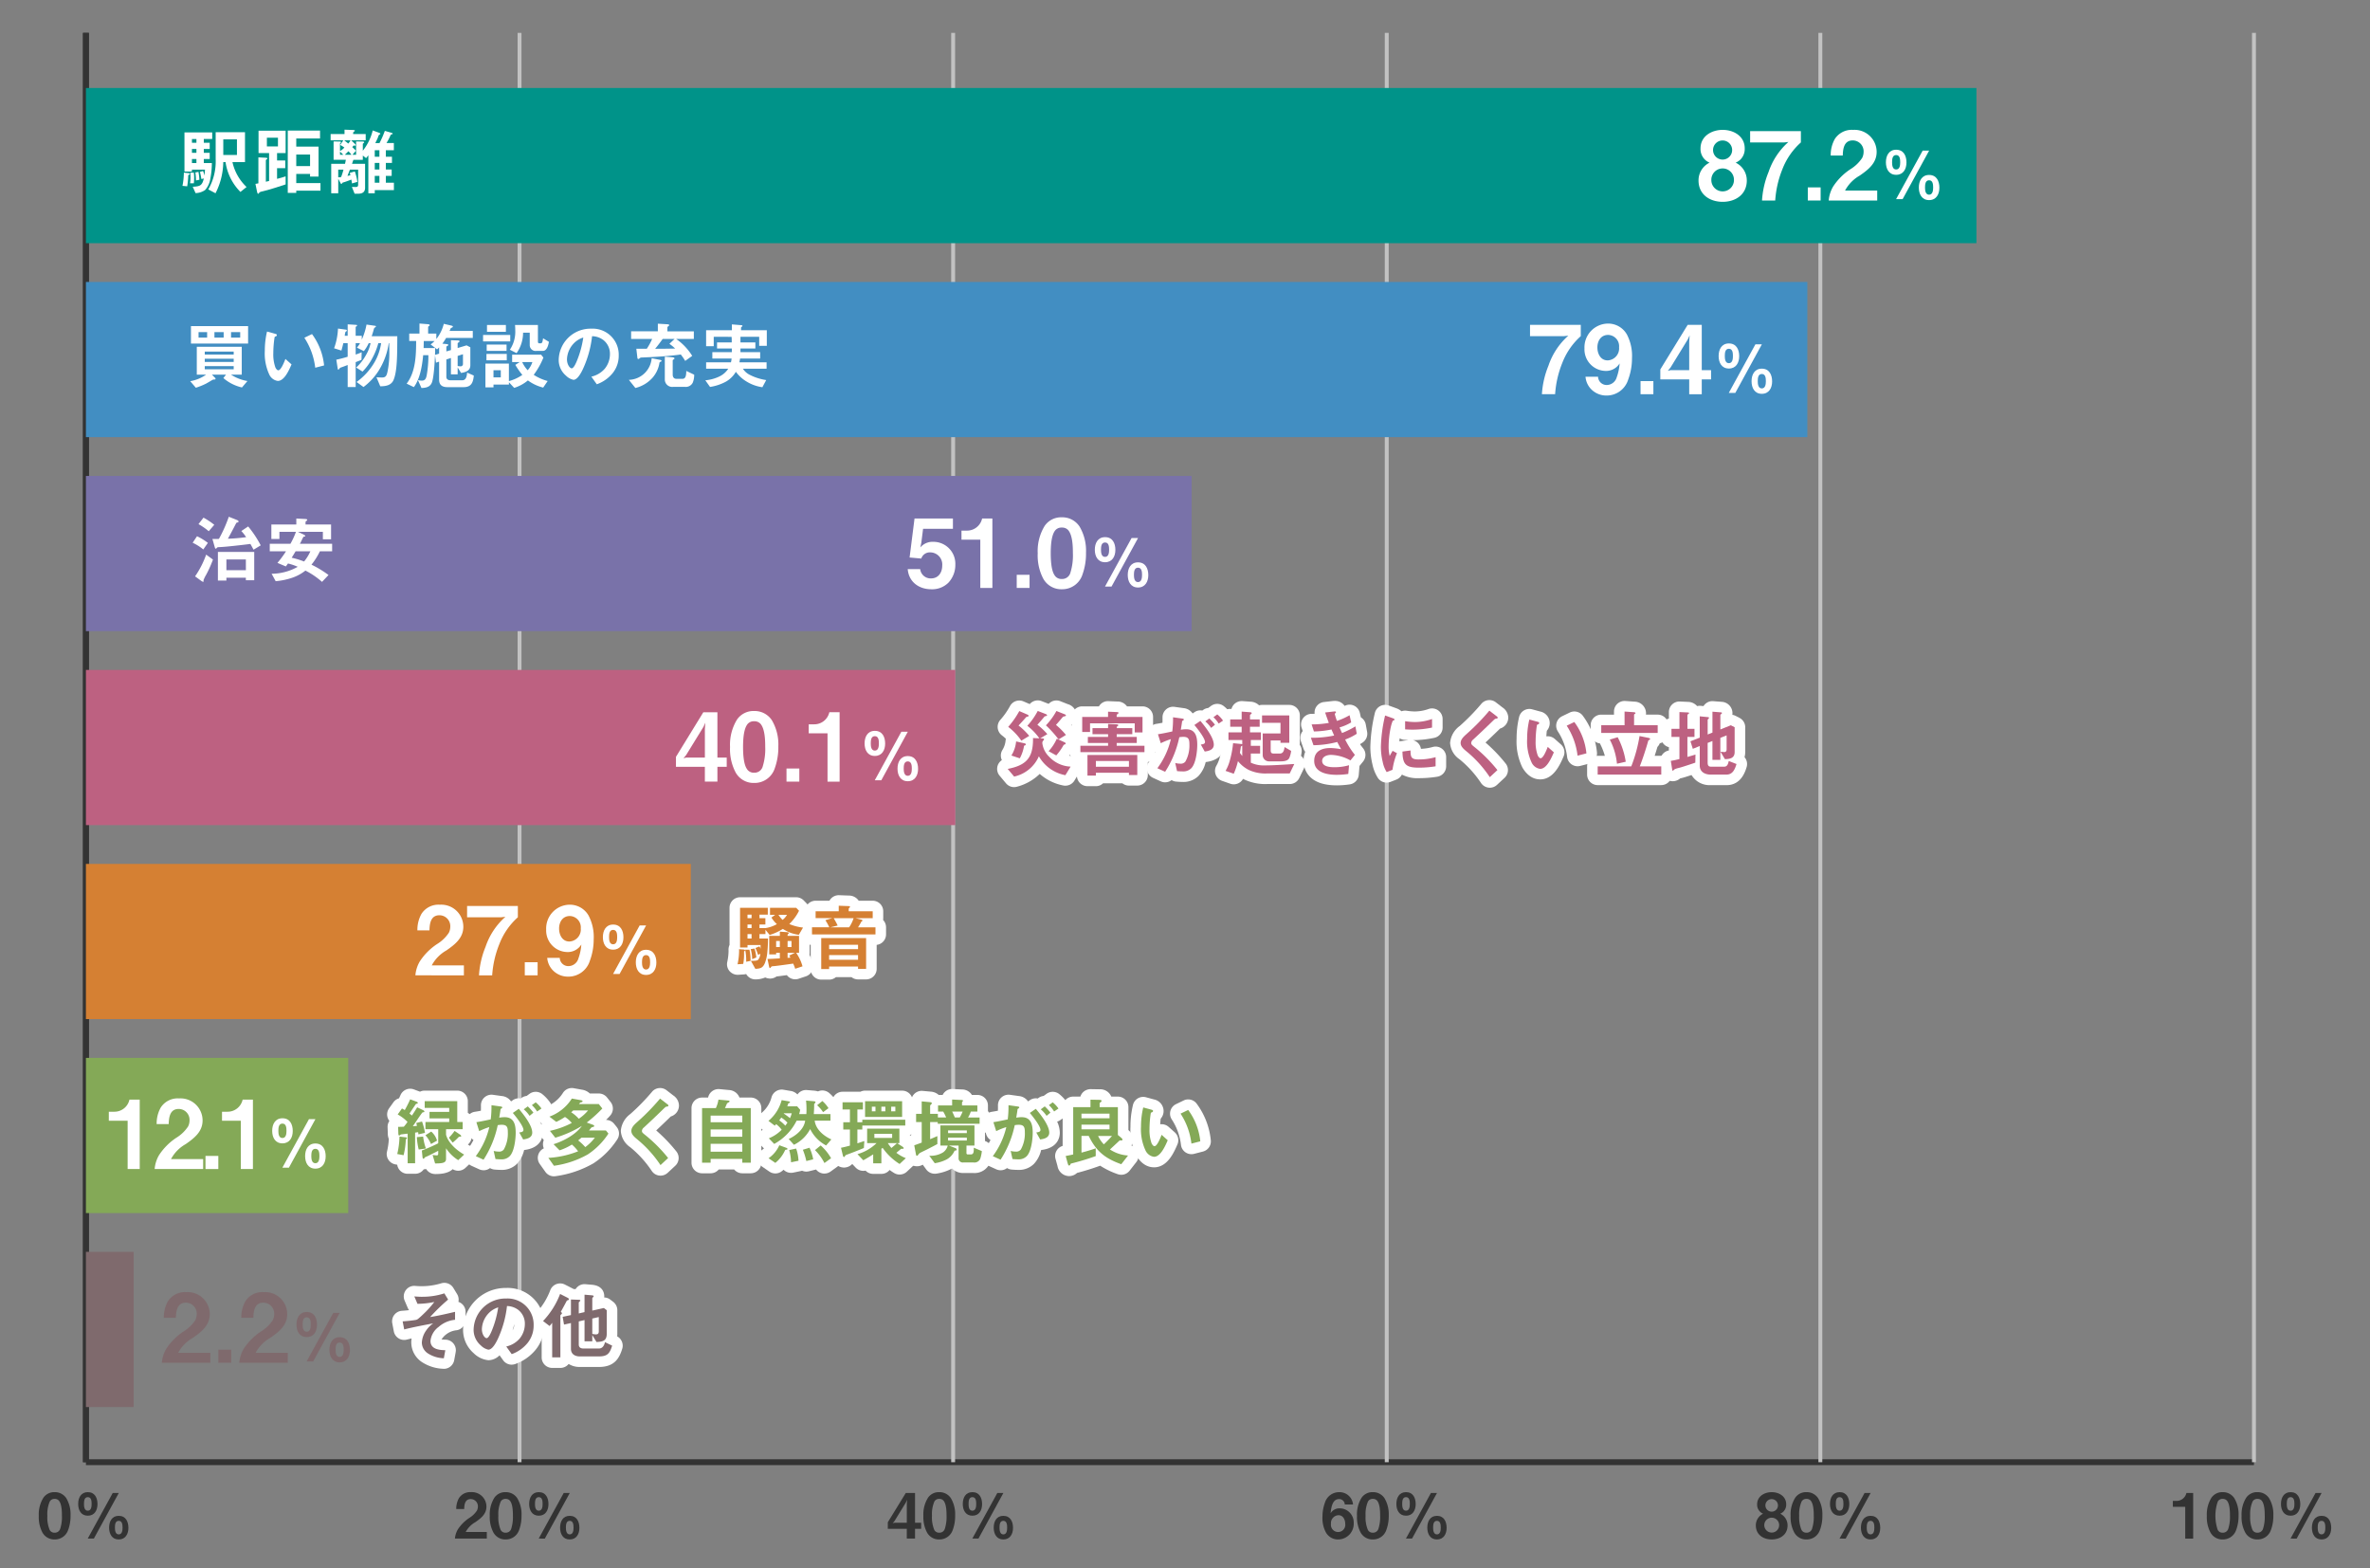 <svg id="SVG" xmlns="http://www.w3.org/2000/svg" xmlns:xlink="http://www.w3.org/1999/xlink" width="529" height="350.047" viewBox="0 0 529 350.047">
  <rect x="0" y="0" width="529" height="350.047" fill="#808080" stroke="none"/>
  <defs>
    <clipPath id="clip-path">
      <rect id="長方形_6337" data-name="長方形 6337" width="511.684" height="336.283" fill="none"/>
    </clipPath>
  </defs>
  <rect id="長方形_4693" data-name="長方形 4693" width="529" height="350.047" fill="#fff" opacity="0"/>
  <g id="グループ_5159" data-name="グループ 5159" transform="translate(8.658 7.333)">
    <g id="グループ_5158" data-name="グループ 5158" clip-path="url(#clip-path)">
      <path id="パス_26546" data-name="パス 26546" d="M6.582,195.055a3.113,3.113,0,0,1-3.041,2.217,3.017,3.017,0,0,1-2.734-1.561A7.3,7.3,0,0,1,0,192a7.031,7.031,0,0,1,1.031-4.046,2.929,2.929,0,0,1,2.51-1.24,3.027,3.027,0,0,1,2.6,1.352,6.973,6.973,0,0,1,.949,3.834,8.993,8.993,0,0,1-.5,3.154M4.8,194.832a8.565,8.565,0,0,0,.363-2.873c0-.963-.042-2.65-.712-3.39a1.2,1.2,0,0,0-.921-.349,1.159,1.159,0,0,0-1.089.6,7.14,7.14,0,0,0-.529,3.166,7.222,7.222,0,0,0,.516,3.152,1.183,1.183,0,0,0,1.115.626,1.248,1.248,0,0,0,1.256-.933" transform="translate(0 139.01)" fill="#333"/>
      <path id="パス_26547" data-name="パス 26547" d="M9.35,189.378c0,1.368-.642,2.594-2.163,2.594s-2.147-1.254-2.147-2.622.614-2.636,2.147-2.636c1.577,0,2.163,1.282,2.163,2.664m-3.013-.028c0,.572.07,1.506.85,1.506s.853-.933.853-1.506c0-.642-.058-1.519-.853-1.519s-.85.877-.85,1.519m.836,7.726L12.753,186.9h1.352L8.54,197.076Zm9.082-2.4c0,1.354-.644,2.6-2.163,2.6-1.535,0-2.147-1.27-2.147-2.638S12.556,192,14.091,192c1.577,0,2.163,1.3,2.163,2.678m-3.013-.042c0,.572.084,1.506.85,1.506.783,0,.853-.933.853-1.506,0-.626-.058-1.519-.853-1.519s-.85.893-.85,1.519" transform="translate(3.752 139.009)" fill="#333"/>
      <path id="パス_26548" data-name="パス 26548" d="M53.539,190.479a4.8,4.8,0,0,1,.6-2.427,2.953,2.953,0,0,1,2.692-1.338,3.236,3.236,0,0,1,3.445,3.234c0,1.661-1.242,2.608-2.484,3.473a5.5,5.5,0,0,0-2.146,2.189H60.36v1.465H53.246a4.767,4.767,0,0,1,.642-2.036,8.9,8.9,0,0,1,2.538-2.554,5.461,5.461,0,0,0,1.729-1.659,1.964,1.964,0,0,0,.211-.879,1.6,1.6,0,0,0-1.591-1.687c-1.284,0-1.437,1.214-1.464,2.217Z" transform="translate(39.642 139.009)" fill="#333"/>
      <path id="パス_26549" data-name="パス 26549" d="M64.285,195.055a3.113,3.113,0,0,1-3.041,2.217,3.017,3.017,0,0,1-2.734-1.561A7.3,7.3,0,0,1,57.7,192a7.031,7.031,0,0,1,1.031-4.046,2.93,2.93,0,0,1,2.51-1.24,3.027,3.027,0,0,1,2.6,1.352,6.973,6.973,0,0,1,.949,3.834,8.993,8.993,0,0,1-.5,3.154m-1.785-.223a8.565,8.565,0,0,0,.363-2.873c0-.963-.042-2.65-.712-3.39a1.2,1.2,0,0,0-.921-.349,1.159,1.159,0,0,0-1.089.6,7.14,7.14,0,0,0-.529,3.166,7.222,7.222,0,0,0,.516,3.152,1.183,1.183,0,0,0,1.115.626,1.248,1.248,0,0,0,1.256-.933" transform="translate(42.96 139.01)" fill="#333"/>
      <path id="パス_26550" data-name="パス 26550" d="M67.053,189.378c0,1.368-.642,2.594-2.163,2.594s-2.147-1.254-2.147-2.622.614-2.636,2.147-2.636c1.577,0,2.163,1.282,2.163,2.664m-3.013-.028c0,.572.07,1.506.85,1.506s.853-.933.853-1.506c0-.642-.058-1.519-.853-1.519s-.85.877-.85,1.519m.836,7.726L70.456,186.9h1.352l-5.565,10.181Zm9.082-2.4c0,1.354-.644,2.6-2.163,2.6-1.535,0-2.147-1.27-2.147-2.638S70.259,192,71.794,192c1.577,0,2.163,1.3,2.163,2.678m-3.013-.042c0,.572.084,1.506.85,1.506.783,0,.853-.933.853-1.506,0-.626-.058-1.519-.853-1.519s-.85.893-.85,1.519" transform="translate(46.712 139.009)" fill="#333"/>
      <path id="パス_26551" data-name="パス 26551" d="M114.711,186.817v6.655h1.366v1.352h-1.366V197h-1.842v-2.175H108.63v-1.465l4.016-6.542Zm-4.59,6.277-.391.475.391-.1h2.748v-4.2l.07-.921-.279.614Z" transform="translate(80.875 139.086)" fill="#333"/>
      <path id="パス_26552" data-name="パス 26552" d="M119.766,195.055a3.113,3.113,0,0,1-3.041,2.217,3.017,3.017,0,0,1-2.734-1.561,7.315,7.315,0,0,1-.809-3.711,7.032,7.032,0,0,1,1.033-4.046,2.929,2.929,0,0,1,2.51-1.24,3.027,3.027,0,0,1,2.6,1.352,6.973,6.973,0,0,1,.949,3.834,8.993,8.993,0,0,1-.5,3.154m-1.785-.223a8.565,8.565,0,0,0,.363-2.873c0-.963-.042-2.65-.712-3.39a1.2,1.2,0,0,0-.921-.349,1.159,1.159,0,0,0-1.089.6,7.139,7.139,0,0,0-.529,3.166,7.222,7.222,0,0,0,.516,3.152,1.183,1.183,0,0,0,1.115.626,1.248,1.248,0,0,0,1.256-.933" transform="translate(84.264 139.01)" fill="#333"/>
      <path id="パス_26553" data-name="パス 26553" d="M122.533,189.378c0,1.368-.642,2.594-2.163,2.594s-2.147-1.254-2.147-2.622.614-2.636,2.147-2.636c1.577,0,2.163,1.282,2.163,2.664m-3.013-.028c0,.572.07,1.506.85,1.506s.853-.933.853-1.506c0-.642-.058-1.519-.853-1.519s-.85.877-.85,1.519m.836,7.726,5.581-10.181h1.352l-5.565,10.181Zm9.082-2.4c0,1.354-.642,2.6-2.163,2.6s-2.147-1.27-2.147-2.638.612-2.636,2.147-2.636c1.577,0,2.163,1.3,2.163,2.678m-3.013-.042c0,.572.084,1.506.85,1.506.783,0,.851-.933.851-1.506,0-.626-.056-1.519-.851-1.519s-.85.893-.85,1.519" transform="translate(88.017 139.009)" fill="#333"/>
      <path id="パス_26554" data-name="パス 26554" d="M169.226,189.462a1.247,1.247,0,0,0-1.284-1.2c-1.492,0-1.743,1.87-1.882,3.154a2.317,2.317,0,0,1,2.079-1.089,3.149,3.149,0,0,1,3.081,3.29,3.5,3.5,0,0,1-3.4,3.656A3.081,3.081,0,0,1,165,195.682a6.714,6.714,0,0,1-.754-3.5,9.146,9.146,0,0,1,.546-3.124,3.319,3.319,0,0,1,3.194-2.343,3.072,3.072,0,0,1,2.175.851,2.984,2.984,0,0,1,.905,1.9Zm-3.083,4.325a1.606,1.606,0,1,0,3.18-.014c0-.907-.461-1.912-1.507-1.912a1.76,1.76,0,0,0-1.673,1.926" transform="translate(122.281 139.009)" fill="#333"/>
      <path id="パス_26555" data-name="パス 26555" d="M175.244,195.055a3.113,3.113,0,0,1-3.041,2.217,3.017,3.017,0,0,1-2.734-1.561,7.3,7.3,0,0,1-.808-3.711,7.031,7.031,0,0,1,1.031-4.046,2.929,2.929,0,0,1,2.51-1.24,3.027,3.027,0,0,1,2.6,1.352,6.973,6.973,0,0,1,.949,3.834,8.993,8.993,0,0,1-.5,3.154m-1.785-.223a8.566,8.566,0,0,0,.363-2.873c0-.963-.042-2.65-.712-3.39a1.2,1.2,0,0,0-.921-.349,1.159,1.159,0,0,0-1.089.6,7.14,7.14,0,0,0-.529,3.166,7.223,7.223,0,0,0,.516,3.152,1.183,1.183,0,0,0,1.115.626,1.248,1.248,0,0,0,1.256-.933" transform="translate(125.569 139.01)" fill="#333"/>
      <path id="パス_26556" data-name="パス 26556" d="M178.012,189.378c0,1.368-.642,2.594-2.163,2.594s-2.147-1.254-2.147-2.622.614-2.636,2.147-2.636c1.577,0,2.163,1.282,2.163,2.664M175,189.35c0,.572.07,1.506.85,1.506s.853-.933.853-1.506c0-.642-.058-1.519-.853-1.519s-.85.877-.85,1.519m.836,7.726,5.581-10.181h1.352L177.2,197.076Zm9.082-2.4c0,1.354-.644,2.6-2.163,2.6-1.535,0-2.147-1.27-2.147-2.638s.612-2.636,2.147-2.636c1.577,0,2.163,1.3,2.163,2.678m-3.013-.042c0,.572.084,1.506.85,1.506.783,0,.853-.933.853-1.506,0-.626-.058-1.519-.853-1.519s-.85.893-.85,1.519" transform="translate(129.321 139.009)" fill="#333"/>
      <path id="パス_26557" data-name="パス 26557" d="M226.779,194.134c0,2.05-1.633,3.138-3.543,3.138s-3.543-1.089-3.543-3.138a2.9,2.9,0,0,1,1.617-2.61,2.157,2.157,0,0,1-1.326-2.092c0-1.8,1.633-2.718,3.252-2.718s3.236.919,3.236,2.718a2.187,2.187,0,0,1-.67,1.675,2.447,2.447,0,0,1-.656.417,2.892,2.892,0,0,1,1.633,2.61m-5.2-.056a1.66,1.66,0,1,0,3.32,0,1.66,1.66,0,1,0-3.32,0m.251-4.408a1.4,1.4,0,0,0,2.8,0,1.4,1.4,0,0,0-2.8,0" transform="translate(163.562 139.01)" fill="#333"/>
      <path id="パス_26558" data-name="パス 26558" d="M230.725,195.055a3.113,3.113,0,0,1-3.041,2.217,3.017,3.017,0,0,1-2.734-1.561,7.315,7.315,0,0,1-.809-3.711,7.032,7.032,0,0,1,1.033-4.046,2.929,2.929,0,0,1,2.51-1.24,3.027,3.027,0,0,1,2.6,1.352,6.973,6.973,0,0,1,.949,3.834,8.993,8.993,0,0,1-.5,3.154m-1.785-.223a8.565,8.565,0,0,0,.363-2.873c0-.963-.042-2.65-.712-3.39a1.2,1.2,0,0,0-.921-.349,1.159,1.159,0,0,0-1.089.6,7.14,7.14,0,0,0-.529,3.166,7.222,7.222,0,0,0,.516,3.152,1.183,1.183,0,0,0,1.115.626,1.248,1.248,0,0,0,1.256-.933" transform="translate(166.874 139.01)" fill="#333"/>
      <path id="パス_26559" data-name="パス 26559" d="M233.492,189.378c0,1.368-.642,2.594-2.163,2.594s-2.147-1.254-2.147-2.622.614-2.636,2.147-2.636c1.577,0,2.163,1.282,2.163,2.664m-3.013-.028c0,.572.07,1.506.85,1.506s.853-.933.853-1.506c0-.642-.058-1.519-.853-1.519s-.85.877-.85,1.519m.836,7.726L236.9,186.9h1.352l-5.565,10.181Zm9.082-2.4c0,1.354-.642,2.6-2.163,2.6s-2.147-1.27-2.147-2.638S236.7,192,238.233,192c1.577,0,2.163,1.3,2.163,2.678m-3.013-.042c0,.572.084,1.506.85,1.506.783,0,.851-.933.851-1.506,0-.626-.056-1.519-.851-1.519s-.85.893-.85,1.519" transform="translate(170.626 139.009)" fill="#333"/>
      <path id="パス_26560" data-name="パス 26560" d="M277.585,197h-1.772v-7.086h-2.762V188.59h.809a2.26,2.26,0,0,0,2.219-1.772h1.505Z" transform="translate(203.287 139.087)" fill="#333"/>
      <path id="パス_26561" data-name="パス 26561" d="M283.977,195.055a3.112,3.112,0,0,1-3.039,2.217,3.019,3.019,0,0,1-2.735-1.561A7.3,7.3,0,0,1,277.4,192a7.031,7.031,0,0,1,1.029-4.046,2.93,2.93,0,0,1,2.512-1.24,3.024,3.024,0,0,1,2.594,1.352,6.958,6.958,0,0,1,.949,3.834,8.993,8.993,0,0,1-.5,3.154m-1.783-.223a8.564,8.564,0,0,0,.361-2.873c0-.963-.04-2.65-.71-3.39a1.2,1.2,0,0,0-.923-.349,1.161,1.161,0,0,0-1.089.6,9.8,9.8,0,0,0-.01,6.319,1.181,1.181,0,0,0,1.115.626,1.249,1.249,0,0,0,1.256-.933" transform="translate(206.523 139.01)" fill="#333"/>
      <path id="パス_26562" data-name="パス 26562" d="M288.428,195.055a3.113,3.113,0,0,1-3.041,2.217,3.017,3.017,0,0,1-2.734-1.561,7.315,7.315,0,0,1-.81-3.711,7.032,7.032,0,0,1,1.033-4.046,2.929,2.929,0,0,1,2.51-1.24,3.027,3.027,0,0,1,2.6,1.352,6.973,6.973,0,0,1,.949,3.834,8.993,8.993,0,0,1-.5,3.154m-1.785-.223a8.566,8.566,0,0,0,.363-2.873c0-.963-.042-2.65-.712-3.39a1.2,1.2,0,0,0-.921-.349,1.159,1.159,0,0,0-1.089.6,7.139,7.139,0,0,0-.529,3.166,7.222,7.222,0,0,0,.516,3.152,1.183,1.183,0,0,0,1.115.626,1.248,1.248,0,0,0,1.256-.933" transform="translate(209.834 139.01)" fill="#333"/>
      <path id="パス_26563" data-name="パス 26563" d="M291.195,189.378c0,1.368-.642,2.594-2.163,2.594s-2.147-1.254-2.147-2.622.614-2.636,2.147-2.636c1.577,0,2.163,1.282,2.163,2.664m-3.013-.028c0,.572.07,1.506.85,1.506s.853-.933.853-1.506c0-.642-.058-1.519-.853-1.519s-.85.877-.85,1.519m.836,7.726L294.6,186.9h1.352l-5.565,10.181Zm9.082-2.4c0,1.354-.642,2.6-2.163,2.6s-2.147-1.27-2.147-2.638S294.4,192,295.936,192c1.577,0,2.163,1.3,2.163,2.678m-3.013-.042c0,.572.084,1.506.85,1.506.783,0,.851-.933.851-1.506,0-.626-.056-1.519-.851-1.519s-.85.893-.85,1.519" transform="translate(213.586 139.009)" fill="#333"/>
      <path id="パス_26564" data-name="パス 26564" d="M6.031,183.813H489.95v-1.308H6.031" transform="translate(4.49 135.876)" fill="#333"/>
      <path id="パス_26565" data-name="パス 26565" d="M6.965,319.035V0H5.656V319.035" transform="translate(4.211)" fill="#333"/>
      <path id="パス_26566" data-name="パス 26566" d="M62.133,319.035V0h-.872V319.035" transform="translate(45.609)" fill="#c2c2c2"/>
      <path id="パス_26567" data-name="パス 26567" d="M117.612,319.035V0h-.872V319.035" transform="translate(86.913)" fill="#c2c2c2"/>
      <path id="パス_26568" data-name="パス 26568" d="M173.091,319.035V0h-.872V319.035" transform="translate(128.218)" fill="#c2c2c2"/>
      <path id="パス_26569" data-name="パス 26569" d="M228.57,319.035V0H227.7V319.035" transform="translate(169.522)" fill="#c2c2c2"/>
      <path id="パス_26570" data-name="パス 26570" d="M284.05,319.035V0h-.872V319.035" transform="translate(210.827)" fill="#c2c2c2"/>
      <path id="パス_26571" data-name="パス 26571" d="M6.965,319.035V0H5.656V319.035" transform="translate(4.211)" fill="#333"/>
      <rect id="長方形_6323" data-name="長方形 6323" width="10.647" height="34.639" transform="translate(10.521 272.09)" fill="#7f6a6d"/>
      <rect id="長方形_6324" data-name="長方形 6324" width="58.554" height="34.639" transform="translate(10.521 228.793)" fill="#84a957"/>
      <rect id="長方形_6325" data-name="長方形 6325" width="135.012" height="34.639" transform="translate(10.521 185.497)" fill="#d58033"/>
      <rect id="長方形_6326" data-name="長方形 6326" width="194.052" height="34.639" transform="translate(10.521 142.198)" fill="#bd6181"/>
      <rect id="長方形_6327" data-name="長方形 6327" width="246.798" height="34.639" transform="translate(10.521 98.901)" fill="#7972a9"/>
      <rect id="長方形_6328" data-name="長方形 6328" width="384.23" height="34.639" transform="translate(10.521 55.603)" fill="#428ec2"/>
      <rect id="長方形_6329" data-name="長方形 6329" width="421.976" height="34.639" transform="translate(10.521 12.306)" fill="#009389"/>
      <path id="パス_26572" data-name="パス 26572" d="M223.137,23.7c0,3.119-2.481,4.773-5.387,4.773s-5.389-1.654-5.389-4.773a4.395,4.395,0,0,1,2.46-3.967,3.286,3.286,0,0,1-2.015-3.182c0-2.737,2.481-4.138,4.944-4.138s4.921,1.4,4.921,4.138a3.325,3.325,0,0,1-1.019,2.545,3.8,3.8,0,0,1-1,.637,4.388,4.388,0,0,1,2.481,3.967m-7.913-.084a2.525,2.525,0,1,0,5.05,0,2.526,2.526,0,1,0-5.05,0m.382-6.706a2.132,2.132,0,0,0,4.264,0,2.132,2.132,0,0,0-4.264,0" transform="translate(158.104 9.243)" fill="#fff"/>
      <path id="パス_26573" data-name="パス 26573" d="M218.963,15.1V12.573h11.329V15.1a15.484,15.484,0,0,0-4.136,6,22.526,22.526,0,0,0-1.591,6.961h-2.948a19.928,19.928,0,0,1,1.462-6.366,15.586,15.586,0,0,1,4.435-6.7l-.954.106Z" transform="translate(163.019 9.361)" fill="#fff"/>
      <rect id="長方形_6330" data-name="長方形 6330" width="2.864" height="2.927" transform="translate(394.856 34.494)" fill="#fff"/>
      <path id="パス_26574" data-name="パス 26574" d="M229.465,18.144a7.29,7.29,0,0,1,.911-3.691,4.49,4.49,0,0,1,4.1-2.038,4.924,4.924,0,0,1,5.24,4.921c0,2.524-1.889,3.969-3.777,5.282a8.361,8.361,0,0,0-3.267,3.332h7.172v2.228H229.018a7.281,7.281,0,0,1,.977-3.1,13.429,13.429,0,0,1,3.862-3.883,8.4,8.4,0,0,0,2.629-2.524,3.034,3.034,0,0,0,.319-1.338,2.428,2.428,0,0,0-2.42-2.566c-1.952,0-2.186,1.846-2.228,3.374Z" transform="translate(170.505 9.243)" fill="#fff"/>
      <path id="パス_26575" data-name="パス 26575" d="M240.926,17.791c0,1.457-.686,2.763-2.3,2.763-1.635,0-2.289-1.338-2.289-2.793s.654-2.807,2.289-2.807c1.678,0,2.3,1.366,2.3,2.837m-3.21-.03c0,.609.075,1.6.907,1.6s.905-.994.905-1.6c0-.682-.059-1.619-.905-1.619s-.907.937-.907,1.619m.891,8.229,5.942-10.844h1.441L240.064,25.99Zm9.67-2.556c0,1.443-.684,2.763-2.3,2.763-1.635,0-2.289-1.35-2.289-2.807s.654-2.807,2.289-2.807c1.677,0,2.3,1.382,2.3,2.851m-3.208-.044c0,.611.089,1.6.907,1.6s.905-.994.905-1.6c0-.668-.059-1.619-.905-1.619s-.907.951-.907,1.619" transform="translate(175.952 11.133)" fill="#fff"/>
      <path id="パス_26576" data-name="パス 26576" d="M190.8,39.882V37.358H202.13v2.524a15.484,15.484,0,0,0-4.136,6,22.526,22.526,0,0,0-1.591,6.961h-2.948a19.928,19.928,0,0,1,1.462-6.366,15.587,15.587,0,0,1,4.434-6.7l-.954.106Z" transform="translate(142.052 27.813)" fill="#fff"/>
      <path id="パス_26577" data-name="パス 26577" d="M200.8,49.061a1.909,1.909,0,0,0,1.933,1.844,2.338,2.338,0,0,0,2.226-1.7,11.44,11.44,0,0,0,.658-3.119,3.571,3.571,0,0,1-3.159,1.676,4.808,4.808,0,0,1-4.689-5.028,5.308,5.308,0,0,1,5.176-5.539,4.811,4.811,0,0,1,4.286,2.42,10.3,10.3,0,0,1,1.144,5.324,13.539,13.539,0,0,1-.848,4.752,5.024,5.024,0,0,1-4.858,3.564,4.73,4.73,0,0,1-3.288-1.293A4.482,4.482,0,0,1,198,49.061Zm2.144-3.649a2.676,2.676,0,0,0,2.547-2.929,2.521,2.521,0,0,0-2.439-2.758c-1.614,0-2.4,1.338-2.4,2.8,0,1.378.7,2.885,2.291,2.885" transform="translate(147.239 27.696)" fill="#fff"/>
      <rect id="長方形_6331" data-name="長方形 6331" width="2.864" height="2.927" transform="translate(357.522 77.732)" fill="#fff"/>
      <path id="パス_26578" data-name="パス 26578" d="M216.724,37.358v10.12H218.8v2.059h-2.076v3.309h-2.8V49.536h-6.451V47.309l6.109-9.951Zm-6.982,9.548-.595.72.595-.148h4.18V41.093l.1-1.4-.424.933Z" transform="translate(154.463 27.813)" fill="#fff"/>
      <path id="パス_26579" data-name="パス 26579" d="M219.523,42.576c0,1.457-.686,2.763-2.3,2.763-1.635,0-2.289-1.338-2.289-2.793s.654-2.807,2.289-2.807c1.678,0,2.3,1.366,2.3,2.837m-3.21-.03c0,.609.075,1.6.907,1.6s.905-.994.905-1.6c0-.682-.059-1.619-.905-1.619s-.907.937-.907,1.619m.891,8.229,5.942-10.844h1.441l-5.926,10.844Zm9.67-2.556c0,1.443-.684,2.763-2.3,2.763-1.635,0-2.289-1.35-2.289-2.807s.654-2.807,2.289-2.807c1.676,0,2.3,1.382,2.3,2.851m-3.208-.044c0,.611.089,1.6.907,1.6s.905-.994.905-1.6c0-.668-.059-1.619-.905-1.619s-.907.951-.907,1.619" transform="translate(160.018 29.586)" fill="#fff"/>
      <path id="パス_26580" data-name="パス 26580" d="M114,68.591a3.552,3.552,0,0,1,2.884-1.253,4.905,4.905,0,0,1,4.923,5.113,5.8,5.8,0,0,1-1.526,3.99,5.142,5.142,0,0,1-3.841,1.485c-2.758,0-5.028-1.635-5.261-4.5h2.781a2.343,2.343,0,0,0,2.416,2.081c1.657,0,2.505-1.315,2.505-2.866a2.7,2.7,0,0,0-2.673-2.946,1.994,1.994,0,0,0-2,1.378l-2.61-.234,1.1-8.7h8.571v2.291h-6.661l-.384,3.055Z" transform="translate(82.772 46.265)" fill="#fff"/>
      <path id="パス_26581" data-name="パス 26581" d="M124.955,77.63h-2.7V66.852h-4.2V64.837h1.23a3.435,3.435,0,0,0,3.374-2.7h2.291Z" transform="translate(87.897 46.265)" fill="#fff"/>
      <rect id="長方形_6332" data-name="長方形 6332" width="2.864" height="2.929" transform="translate(218.281 120.966)" fill="#fff"/>
      <path id="パス_26582" data-name="パス 26582" d="M137.827,74.67a4.738,4.738,0,0,1-4.626,3.374,4.588,4.588,0,0,1-4.159-2.374,11.13,11.13,0,0,1-1.23-5.645,10.7,10.7,0,0,1,1.57-6.151,4.456,4.456,0,0,1,3.819-1.889,4.6,4.6,0,0,1,3.946,2.059,10.6,10.6,0,0,1,1.443,5.834,13.685,13.685,0,0,1-.762,4.794m-2.716-.338a13.056,13.056,0,0,0,.551-4.37c0-1.464-.065-4.03-1.083-5.155a1.816,1.816,0,0,0-1.4-.532,1.769,1.769,0,0,0-1.657.914c-.72,1.167-.806,3.458-.806,4.817,0,1.335.085,3.669.787,4.794a1.8,1.8,0,0,0,1.7.952,1.9,1.9,0,0,0,1.91-1.42" transform="translate(95.156 46.147)" fill="#fff"/>
      <path id="パス_26583" data-name="パス 26583" d="M139.707,67.36c0,1.457-.686,2.763-2.3,2.763-1.635,0-2.289-1.338-2.289-2.793s.654-2.807,2.289-2.807c1.678,0,2.3,1.366,2.3,2.837m-3.21-.03c0,.609.075,1.6.907,1.6s.905-1,.905-1.6c0-.682-.059-1.617-.905-1.617s-.907.935-.907,1.617m.891,8.229,5.942-10.844h1.441l-5.926,10.844ZM147.058,73c0,1.443-.684,2.763-2.3,2.763-1.635,0-2.289-1.35-2.289-2.807s.654-2.807,2.289-2.807c1.676,0,2.3,1.382,2.3,2.851m-3.208-.044c0,.611.089,1.6.907,1.6s.905-.994.905-1.6c0-.668-.059-1.619-.905-1.619s-.907.951-.907,1.619" transform="translate(100.594 48.038)" fill="#fff"/>
      <path id="パス_26584" data-name="パス 26584" d="M90.777,86.926v10.12h2.078V99.1H90.777v3.309h-2.8V99.1H81.526V96.877l6.109-9.951ZM83.8,96.474l-.593.72.593-.148h4.18V90.661l.106-1.4-.424.933Z" transform="translate(60.696 64.717)" fill="#fff"/>
      <path id="パス_26585" data-name="パス 26585" d="M98.46,99.454a4.738,4.738,0,0,1-4.626,3.374,4.588,4.588,0,0,1-4.159-2.374,11.13,11.13,0,0,1-1.23-5.645,10.7,10.7,0,0,1,1.57-6.151,4.456,4.456,0,0,1,3.819-1.889,4.6,4.6,0,0,1,3.946,2.059,10.605,10.605,0,0,1,1.443,5.834,13.685,13.685,0,0,1-.762,4.794m-2.716-.338a13.062,13.062,0,0,0,.551-4.37c0-1.465-.065-4.03-1.083-5.155a1.816,1.816,0,0,0-1.4-.532,1.769,1.769,0,0,0-1.657.914c-.72,1.167-.806,3.458-.806,4.817,0,1.335.085,3.669.787,4.794a1.8,1.8,0,0,0,1.7.953,1.9,1.9,0,0,0,1.91-1.42" transform="translate(65.848 64.599)" fill="#fff"/>
      <rect id="長方形_6333" data-name="長方形 6333" width="2.864" height="2.927" transform="translate(166.893 164.203)" fill="#fff"/>
      <path id="パス_26586" data-name="パス 26586" d="M105.408,102.414h-2.7V91.636h-4.2V89.621h1.23a3.435,3.435,0,0,0,3.374-2.7h2.291Z" transform="translate(73.344 64.717)" fill="#fff"/>
      <path id="パス_26587" data-name="パス 26587" d="M110.25,92.144c0,1.457-.686,2.763-2.3,2.763-1.635,0-2.289-1.338-2.289-2.793s.654-2.807,2.289-2.807c1.678,0,2.3,1.366,2.3,2.837m-3.21-.03c0,.609.075,1.6.907,1.6s.905-.994.905-1.6c0-.682-.059-1.619-.905-1.619s-.907.937-.907,1.619m.891,8.229L113.873,89.5h1.441l-5.926,10.844Zm9.67-2.556c0,1.443-.684,2.763-2.3,2.763-1.635,0-2.289-1.35-2.289-2.807s.654-2.807,2.289-2.807c1.676,0,2.3,1.382,2.3,2.851m-3.208-.044c0,.611.089,1.6.907,1.6s.905-.994.905-1.6c0-.668-.059-1.619-.905-1.619s-.907.951-.907,1.619" transform="translate(78.663 66.489)" fill="#fff"/>
      <path id="パス_26588" data-name="パス 26588" d="M48.633,117.282a7.289,7.289,0,0,1,.911-3.691,4.49,4.49,0,0,1,4.1-2.038,4.925,4.925,0,0,1,5.24,4.921c0,2.524-1.889,3.969-3.777,5.282a8.361,8.361,0,0,0-3.267,3.332h7.172v2.228H48.186a7.281,7.281,0,0,1,.977-3.1,13.43,13.43,0,0,1,3.862-3.883,8.4,8.4,0,0,0,2.629-2.524,3.034,3.034,0,0,0,.319-1.338,2.428,2.428,0,0,0-2.42-2.566c-1.952,0-2.186,1.846-2.228,3.374Z" transform="translate(35.875 83.052)" fill="#fff"/>
      <path id="パス_26589" data-name="パス 26589" d="M54.8,114.236v-2.524H66.131v2.524a15.484,15.484,0,0,0-4.136,6A22.526,22.526,0,0,0,60.4,127.2H57.455a19.929,19.929,0,0,1,1.462-6.366,15.586,15.586,0,0,1,4.435-6.7l-.954.106Z" transform="translate(40.8 83.17)" fill="#fff"/>
      <rect id="長方形_6334" data-name="長方形 6334" width="2.864" height="2.927" transform="translate(108.477 207.441)" fill="#fff"/>
      <path id="パス_26590" data-name="パス 26590" d="M67.951,123.414a1.909,1.909,0,0,0,1.933,1.844,2.338,2.338,0,0,0,2.226-1.7,11.438,11.438,0,0,0,.658-3.119,3.571,3.571,0,0,1-3.159,1.676,4.808,4.808,0,0,1-4.689-5.028,5.308,5.308,0,0,1,5.176-5.539,4.811,4.811,0,0,1,4.286,2.42,10.3,10.3,0,0,1,1.144,5.324,13.538,13.538,0,0,1-.848,4.752,5.024,5.024,0,0,1-4.858,3.564,4.73,4.73,0,0,1-3.288-1.293,4.482,4.482,0,0,1-1.378-2.906Zm2.144-3.65a2.676,2.676,0,0,0,2.547-2.929,2.521,2.521,0,0,0-2.439-2.758c-1.614,0-2.4,1.338-2.4,2.8,0,1.378.7,2.885,2.291,2.885" transform="translate(48.332 83.052)" fill="#fff"/>
      <path id="パス_26591" data-name="パス 26591" d="M76.765,116.929c0,1.457-.686,2.763-2.3,2.763-1.635,0-2.289-1.338-2.289-2.793s.654-2.807,2.289-2.807c1.678,0,2.3,1.366,2.3,2.837m-3.21-.03c0,.609.075,1.6.907,1.6s.905-.994.905-1.6c0-.682-.059-1.619-.905-1.619s-.907.937-.907,1.619m.891,8.229,5.942-10.844h1.441L75.9,125.128Zm9.67-2.556c0,1.443-.684,2.763-2.3,2.763-1.635,0-2.289-1.35-2.289-2.807s.654-2.807,2.289-2.807c1.676,0,2.3,1.382,2.3,2.851m-3.208-.044c0,.611.089,1.6.907,1.6s.905-.994.905-1.6c0-.668-.059-1.619-.905-1.619s-.907.951-.907,1.619" transform="translate(53.733 84.942)" fill="#fff"/>
      <path id="パス_26592" data-name="パス 26592" d="M15.858,151.983h-2.7V141.205h-4.2V139.19h1.23a3.435,3.435,0,0,0,3.374-2.7h2.291Z" transform="translate(6.674 101.621)" fill="#fff"/>
      <path id="パス_26593" data-name="パス 26593" d="M15.271,142.065a7.283,7.283,0,0,1,.911-3.69,4.486,4.486,0,0,1,4.1-2.038,4.925,4.925,0,0,1,5.24,4.923c0,2.521-1.889,3.965-3.777,5.281a8.339,8.339,0,0,0-3.267,3.332h7.172V152.1H14.824A7.281,7.281,0,0,1,15.8,149a13.445,13.445,0,0,1,3.862-3.882,8.385,8.385,0,0,0,2.629-2.526,3.025,3.025,0,0,0,.319-1.335,2.429,2.429,0,0,0-2.42-2.568c-1.952,0-2.186,1.844-2.228,3.372Z" transform="translate(11.037 101.504)" fill="#fff"/>
      <rect id="長方形_6335" data-name="長方形 6335" width="2.864" height="2.929" transform="translate(37.21 250.675)" fill="#fff"/>
      <path id="パス_26594" data-name="パス 26594" d="M30.34,151.983h-2.7V141.205h-4.2V139.19h1.23a3.435,3.435,0,0,0,3.374-2.7H30.34Z" transform="translate(17.456 101.621)" fill="#fff"/>
      <path id="パス_26595" data-name="パス 26595" d="M34.453,141.713c0,1.457-.686,2.763-2.3,2.763-1.635,0-2.289-1.338-2.289-2.793s.654-2.807,2.289-2.807c1.678,0,2.3,1.366,2.3,2.837m-3.21-.03c0,.609.075,1.6.907,1.6s.905-1,.905-1.6c0-.682-.059-1.617-.905-1.617s-.907.935-.907,1.617m.891,8.229,5.942-10.844h1.441l-5.926,10.844Zm9.67-2.556c0,1.443-.684,2.763-2.3,2.763-1.635,0-2.289-1.35-2.289-2.807s.654-2.807,2.289-2.807c1.676,0,2.3,1.382,2.3,2.851m-3.208-.044c0,.611.089,1.6.907,1.6s.905-.994.905-1.6c0-.668-.059-1.619-.905-1.619s-.907.951-.907,1.619" transform="translate(22.232 103.394)" fill="#fff"/>
      <path id="パス_26596" data-name="パス 26596" d="M16.19,166.852a7.29,7.29,0,0,1,.911-3.691,4.49,4.49,0,0,1,4.1-2.038,4.926,4.926,0,0,1,5.24,4.923c0,2.523-1.889,3.967-3.777,5.281a8.35,8.35,0,0,0-3.267,3.332h7.172v2.228H15.743a7.281,7.281,0,0,1,.977-3.1,13.429,13.429,0,0,1,3.862-3.883,8.382,8.382,0,0,0,2.629-2.524,3.032,3.032,0,0,0,.319-1.336,2.429,2.429,0,0,0-2.42-2.568c-1.952,0-2.186,1.846-2.228,3.374Z" transform="translate(11.721 119.957)" fill="#7f6a6d"/>
      <rect id="長方形_6336" data-name="長方形 6336" width="2.864" height="2.929" transform="translate(40.085 293.914)" fill="#7f6a6d"/>
      <path id="パス_26597" data-name="パス 26597" d="M26.1,166.852a7.29,7.29,0,0,1,.911-3.691,4.49,4.49,0,0,1,4.1-2.038,4.926,4.926,0,0,1,5.24,4.923c0,2.523-1.889,3.967-3.777,5.281a8.35,8.35,0,0,0-3.267,3.332h7.172v2.228H25.653a7.281,7.281,0,0,1,.977-3.1,13.429,13.429,0,0,1,3.862-3.883,8.382,8.382,0,0,0,2.629-2.524,3.032,3.032,0,0,0,.319-1.336,2.429,2.429,0,0,0-2.42-2.568c-1.952,0-2.186,1.846-2.228,3.374Z" transform="translate(19.099 119.957)" fill="#7f6a6d"/>
      <path id="パス_26598" data-name="パス 26598" d="M37.56,166.5c0,1.457-.686,2.763-2.3,2.763-1.635,0-2.289-1.338-2.289-2.793s.654-2.807,2.289-2.807c1.678,0,2.3,1.366,2.3,2.837m-3.21-.03c0,.609.075,1.6.907,1.6s.905-1,.905-1.6c0-.682-.059-1.617-.905-1.617s-.907.935-.907,1.617m.891,8.229,5.942-10.844h1.441L36.7,174.7Zm9.67-2.556c0,1.443-.684,2.763-2.3,2.763-1.635,0-2.289-1.35-2.289-2.807s.654-2.807,2.289-2.807c1.676,0,2.3,1.382,2.3,2.851M41.7,172.1c0,.611.089,1.6.907,1.6s.905-.994.905-1.6c0-.668-.059-1.619-.905-1.619s-.907.951-.907,1.619" transform="translate(24.545 121.846)" fill="#7f6a6d"/>
      <path id="パス_26599" data-name="パス 26599" d="M19.668,22.368a16.078,16.078,0,0,1-.23,2.421l-1.054-.1a15.975,15.975,0,0,0,.311-2.95l.991.1c.164.017.328.082.328.2,0,.066-.065.148-.215.2-.113.035-.131.051-.131.133m2.934.792c-.084-.544-.183-1.073-.314-1.584l.675-.213a3.88,3.88,0,0,1,.312,1.038c.068-.445.1-.89.134-1.335H20.493v.412H18.829V12.763h6.193v1.465H23.145v.841h1.319v1.385H23.145v.855h1.319v1.385H23.145V19.6h1.8a18.706,18.706,0,0,1-.33,3.424,4.987,4.987,0,0,1-1.171,2.589,3.9,3.9,0,0,1-2.141.691l-.628-1.415c1.615-.084,2.109-.249,2.472-1.847Zm-1.682-1.418a8.962,8.962,0,0,1,.066,1.153,10.2,10.2,0,0,1-.066,1.219H20.08a9.018,9.018,0,0,0,.1-1.35c0-.345-.017-.691-.049-1.022Zm.577-7.514h-1v.839h1Zm0,2.226h-1v.855h1Zm0,2.24h-1V19.6h1Zm.445,2.868a10.618,10.618,0,0,1,.215,1.762l-.759.148a12.725,12.725,0,0,0-.133-1.779Zm7.6-2.175a10.863,10.863,0,0,0,3.147,5.551l-1.368,1.1A11.781,11.781,0,0,1,28,19.386h-.511a15.71,15.71,0,0,1-1.729,6.954l-1.615-.857a12.513,12.513,0,0,0,1.649-6.79V12.712H32.34v6.674Zm1-5.077H27.494v3.477h3.049Z" transform="translate(13.687 9.464)" fill="#fff"/>
      <path id="パス_26600" data-name="パス 26600" d="M30.769,17.53H28.412V12.537h6.046V17.53H32.546v1.649h1.83v1.713h-1.83V23.28c.644-.164,1.287-.344,1.912-.558v1.8c-1,.345-4.035,1.3-4.977,1.5-.755.166-.822.215-.952.413-.084.131-.15.18-.2.18-.131,0-.213-.3-.246-.445L27.721,24.4c.213-.033.445-.065.658-.117v-5.8l1.631.082c.23.017.379.049.379.181,0,.082-.065.133-.164.181s-.181.115-.181.166v4.827c.246-.066.5-.115.726-.166ZM32.747,14.1H30.275v1.945h2.472Zm9.389.166H36.831V16.08h4.977v6.69H39.913v-.595H36.831V24.22h5.406v1.7H36.831v.494H34.936V12.5h7.2Zm-2.223,3.576H36.831v2.585h3.083Z" transform="translate(20.638 9.309)" fill="#fff"/>
      <path id="パス_26601" data-name="パス 26601" d="M42.168,16.281a9.206,9.206,0,0,1,.823.806l-.79.907h.825V15.011l1.366.017c.133,0,.445,0,.445.162,0,.084-.1.166-.312.331v1.565a11.731,11.731,0,0,0,2.209-4.53l1.4.511c.1.031.3.131.3.23,0,.066-.031.1-.148.164-.181.1-.215.131-.394.675-.1.281-.429.94-.577,1.237h.939a23.19,23.19,0,0,0,1.186-2.72l1.434.413c.246.065.312.131.312.23,0,.08-.148.115-.215.131-.2.051-.229.115-.345.394a10.705,10.705,0,0,1-.823,1.551h1.649v1.6H49.664v1.45h1.368v1.385H49.664v1.465h1.3v1.434h-1.3v1.516h1.8v1.649H47.192v.708H45.76V18.094a6.754,6.754,0,0,1-.511.642l-.724-.577v.956H42.416c-.1.295-.2.591-.3.89h2.915v5.338c0,.989-.609,1.335-1.532,1.335h-.808l-.609-1.516c.312.016.609.016.923.016.363,0,.476-.18.476-.527V21.305H41.641c-.181.478-.363.939-.544,1.4l.659-.148c-.049-.181-.1-.363-.148-.529l1.136-.312a11.045,11.045,0,0,1,.562,2.324l-1.2.345a6.8,6.8,0,0,0-.148-.857c-.363.148-1.35.511-1.713.609-.23.066-.3.1-.363.23-.049.1-.066.133-.131.133-.1,0-.166-.115-.248-.279l-.462-.874v3.231H37.472V20h3.083c.065-.3.131-.595.18-.89H38v-4.1l1.218.017c.281,0,.445.031.445.162,0,.051-.016.084-.082.134-.131.1-.148.113-.148.263v1.565a3.384,3.384,0,0,0,.973-.775,5.51,5.51,0,0,0-.94-.577l.708-1.038H37.341v-1.4h3.1v-.973l1.863.066c.3.017.443.049.443.164,0,.051-.066.115-.18.2-.166.117-.2.2-.2.281v.265h2.8v1.4H41.938l.79.759c.181.18.2.248.2.312a.134.134,0,0,1-.148.133A.9.9,0,0,1,42.5,15.9c-.117.133-.215.246-.33.38M39.037,23.02a2.882,2.882,0,0,0,.644-.066,14.712,14.712,0,0,0,.527-1.649H39.037Zm.4-5.752v.726h.741Zm.923-2.505a9.641,9.641,0,0,1,.907.724,2.98,2.98,0,0,0,.509-.724ZM42,17.994a5.279,5.279,0,0,0-.693-.792c-.263.263-.529.543-.808.792Zm6.228-1.022h-1.04v1.45h1.04Zm0,2.835h-1.04v1.465h1.04Zm0,2.9h-1.04v1.516h1.04Z" transform="translate(27.801 9.225)" fill="#fff"/>
      <path id="パス_26602" data-name="パス 26602" d="M28.488,48.363a9.7,9.7,0,0,0,3.656,1.417l-1.218,1.436a9.626,9.626,0,0,1-4.154-2.1l.593-.757H24.219l.741.743a.245.245,0,0,1,.066.18c0,.131-.148.166-.246.166a.891.891,0,0,0-.413.065c-.082.049-1.268.743-1.45.841a14.794,14.794,0,0,1-2.289.923l-1.253-1.465a8.6,8.6,0,0,0,3.541-1.451H20.841v-6.23H30.878v6.23ZM19.54,37.521H32.294v3.9H19.54Zm3.608,1.336H21.236v1.235h1.912Zm5.931,4.349H22.621v.659h6.458Zm0,1.6H22.621v.708h6.458Zm0,1.647H22.621v.708h6.458Zm-2.24-7.594h-2.06v1.235h2.06Zm3.691,0H28.488v1.235H30.53Z" transform="translate(14.426 27.935)" fill="#fff"/>
      <path id="パス_26603" data-name="パス 26603" d="M31.226,38.714c.248.066.38.133.38.3s-.166.263-.281.3c-.2.049-.213.115-.248.33a23.709,23.709,0,0,0-.262,3.411,8.622,8.622,0,0,0,.476,3.2c.117.232.363.611.642.611.562,0,1.253-1.664,1.584-2.537l1.366,1.218c-.56,1.286-1.6,3.691-3.063,3.691a2.474,2.474,0,0,1-1.929-1.483A11.112,11.112,0,0,1,28.92,42.5a18.2,18.2,0,0,1,.494-4.285Zm8.224.066a14.063,14.063,0,0,1,2.7,7l-1.978.511a15.468,15.468,0,0,0-2.423-6.69Z" transform="translate(21.531 28.455)" fill="#fff"/>
      <path id="パス_26604" data-name="パス 26604" d="M42.6,51.285H40.815V46.374c-.263.1-1.054.4-1.284.478-.394.131-.445.164-.543.314s-.183.23-.248.23a.127.127,0,0,1-.133-.117l-.33-2.092c.858-.181,1.7-.4,2.537-.659V41.5h-.97c-.133.56-.265,1.1-.429,1.649l-1.631-.511a14.757,14.757,0,0,0,.872-4.4l1.781.244c.1.017.2.1.2.166a.3.3,0,0,1-.166.232.407.407,0,0,0-.215.328c-.031.148-.065.345-.1.642h.658V37.294l1.881.117c.18.017.215.049.215.148a.215.215,0,0,1-.133.18c-.1.051-.181.1-.181.183v1.926h1.368v.858a14.337,14.337,0,0,0,1.055-3.362l1.943.281c.1.016.166.049.166.131s-.1.166-.183.215c-.18.1-.23.148-.345.593-.082.345-.314,1.038-.427,1.383h5.717c-.017,4.054,0,7.812-.841,9.773-.527,1.218-1.779,1.4-2.964,1.4l-.843-2.01c.4.031.891.049,1.286.049.808,0,.989-.445,1.186-1.335a20.258,20.258,0,0,0,.4-4.234c0-.693-.017-1.385-.033-2.093h-.1a15.744,15.744,0,0,1-2.306,6.228,13.728,13.728,0,0,1-3.329,3.561l-1.549-1.122a14.173,14.173,0,0,0,3.625-3.789A11.882,11.882,0,0,0,48.282,41.5h-.628a15.324,15.324,0,0,1-1.268,3.212,12.366,12.366,0,0,1-2.257,3.131l-1.417-.905a10.971,10.971,0,0,0,2.224-2.851,8.641,8.641,0,0,0,.989-2.587h-.412a8.675,8.675,0,0,1-1.089,1.779l-1.549-.79a5,5,0,0,0,.693-.989H42.6v2.538a13.136,13.136,0,0,0,1.335-.511L43.9,45.205c-.429.2-.857.361-1.3.525Z" transform="translate(28.131 27.766)" fill="#fff"/>
      <path id="パス_26605" data-name="パス 26605" d="M58.451,40.964c.131,0,.427.014.427.2,0,.113-.213.248-.314.312s-.113.115-.113.181v1l1.994-.593.839.429v4.019c0,1.235-1.054,1.533-2.06,1.715l-.773-1.237v1.549h-1.5V44.884l-1.022.33V49.1c0,.527.412.757.888.757h2.653c.923,0,1.04-1.021,1.089-1.711l1.5.658c-.148,1.516-.527,2.587-2.273,2.587H56.193c-1.171,0-1.879-.445-1.879-1.7v-3.99l-.693.232-.215-1.649c-.082,1.385-.246,5.026-.74,6.163-.431.956-1.352,1.1-2.291,1.136l-.792-1.762a3.835,3.835,0,0,0,.874.115c.808,0,.973-.593,1.1-1.268a25.032,25.032,0,0,0,.363-4.417H50.756c-.215,2.275-.677,5.274-2.078,7.135l-1.612-.775c2.025-2.636,2.109-6.343,2.123-9.523H47.642V39.431H49.93v-2.24l1.879.148c.166.014.4.066.4.213,0,.1-.082.164-.166.215-.1.066-.18.133-.18.181v1.483h1.83V40.65a8.822,8.822,0,0,0,1.663-3.395l1.682.394c.115.035.345.084.345.232,0,.115-.131.2-.314.263a.222.222,0,0,0-.164.115c-.1.232-.181.412-.263.577H61.83V40.4h-5.95a11.635,11.635,0,0,1-.839,1.286l.89.082c.279.033.427.066.427.215,0,.066-.051.115-.164.181-.166.1-.263.164-.263.213v1.04l1.022-.3V40.914Zm-4.136,1.547a3.819,3.819,0,0,1-.462.445l-1.432-1.1a6.345,6.345,0,0,0,.872-.757H50.886c0,.529-.016,1.038-.031,1.565h2.57c0,.511,0,1.021-.031,1.532l.921-.279Zm4.136,4.169c.2.016.427.066.625.066a.516.516,0,0,0,.562-.544v-2.16l-1.186.38Z" transform="translate(35.041 27.689)" fill="#fff"/>
      <path id="パス_26606" data-name="パス 26606" d="M62.91,41.036H56.846V39.6H62.91Zm-.3,8.867a9.624,9.624,0,0,0,3-1.385,16.336,16.336,0,0,1-1.565-2.242l.987-.628h-1.7V44H69.8l.511.659A17.333,17.333,0,0,1,68.15,48.5a10.68,10.68,0,0,0,3.114,1.383l-1,1.467a9.683,9.683,0,0,1-3.411-1.6,8.971,8.971,0,0,1-3.065,1.664l-1.171-1.254v.511H59.17V51.3h-1.8V46h5.239Zm-.478-4.649H57.6V43.838h4.532Zm-.049-2.092H57.654V41.746h4.433ZM61.938,38.9H57.72V37.38h4.218ZM59.17,49.061H60.8V47.481H59.17Zm9.919-8.007c0,.2.049.413.281.413h.379c.3,0,.394-.447.494-1.122l1.3.79c-.131.726-.427,2.027-1.366,2.027H68.726a1.3,1.3,0,0,1-1.465-1.221V39.093H65.776a7.932,7.932,0,0,1-1.45,4.564l-1.5-.757a7.243,7.243,0,0,0,1.2-4.431q0-.544-.049-1.089h5.108Zm-3.51,4.6A6.839,6.839,0,0,0,66.8,47.481a5.061,5.061,0,0,0,1.055-1.832Z" transform="translate(42.322 27.83)" fill="#fff"/>
      <path id="パス_26607" data-name="パス 26607" d="M71.927,46.864c-.347.726-1.186,2.4-2.109,2.4a3.365,3.365,0,0,1-1.68-.939,4.557,4.557,0,0,1-1.615-3.493,7.1,7.1,0,0,1,7.266-6.985,5.813,5.813,0,0,1,6.13,6,6.155,6.155,0,0,1-1.352,3.922,8,8,0,0,1-3.541,2.489l-1.219-1.7A5.58,5.58,0,0,0,76.789,46.8a5.154,5.154,0,0,0,1.169-3.278A3.878,3.878,0,0,0,76.507,40.4a4.273,4.273,0,0,0-2.537-.874,23.6,23.6,0,0,1-2.043,7.334M70,41.015a5.412,5.412,0,0,0-1.633,3.658c0,1.235.677,2.027,1.055,2.027.462,0,1-1.27,1.153-1.65a22.069,22.069,0,0,0,1.434-5.223A4.991,4.991,0,0,0,70,41.015" transform="translate(49.527 28.181)" fill="#fff"/>
      <path id="パス_26608" data-name="パス 26608" d="M82.521,45.293c.164.031.263.1.263.215,0,.1-.049.131-.215.2-.215.082-.232.117-.281.462a6.636,6.636,0,0,1-1.432,3.013,7.5,7.5,0,0,1-3.906,2.374L75.5,49.741a5.257,5.257,0,0,0,5.09-4.827Zm1.565-7.96c.279.017.412.066.412.2,0,.082-.033.115-.181.23-.18.133-.215.181-.215.281v.874H90v1.7H86.062a12.8,12.8,0,0,1,3.576,3.773l-1.567,1.122a12.294,12.294,0,0,0-.987-1.434c-2.538.379-6.08.577-8.717.675a.62.62,0,0,0-.461.166.5.5,0,0,1-.281.164c-.2,0-.215-.164-.23-.33L77.164,42.8H79.5a14.175,14.175,0,0,0,1.2-2.193h-4.7v-1.7h5.966v-1.7Zm-1.04,3.28c-.543.741-1.087,1.485-1.678,2.193,1.481,0,2.966-.017,4.464-.051A11.066,11.066,0,0,0,84.546,41.7L85.7,40.612ZM85.19,44.7c.164.017.494.065.494.262,0,.066-.084.166-.2.232-.148.082-.2.117-.2.215v3.18c0,.509.262.923.808.923h1.382c.727,0,.825-.808.841-1.764l1.764.841a4.6,4.6,0,0,1-.314,1.762,1.724,1.724,0,0,1-1.729.956H85.4a1.652,1.652,0,0,1-1.877-1.664V44.567Z" transform="translate(56.211 27.71)" fill="#fff"/>
      <path id="パス_26609" data-name="パス 26609" d="M98.018,51.326a9.163,9.163,0,0,1-3.475-1.237A8.182,8.182,0,0,1,92.1,47.881a6.009,6.009,0,0,1-2.271,2.226,10.957,10.957,0,0,1-3.494,1.153l-1.055-1.485a8.884,8.884,0,0,0,3.114-.839,4.828,4.828,0,0,0,2.011-1.746H85.462V45.772H91a5.241,5.241,0,0,0,.148-.857h-4.3V43.5H91.2v-.823H87.9v-1.35h3.28v-.511c0-.248-.017-.5-.033-.741H87.16v2.092h-1.7V38.605h5.752V37.3l1.977.164c.23.016.379.033.379.164,0,.051-.031.1-.148.2-.082.066-.164.133-.164.215v.56h5.75v3.477h-1.7v-2.01H93.124v1.253h3.33v1.35h-3.33V43.5h4.4v1.417H93.042c-.049.3-.1.56-.15.857h6.066V47.19H93.669A3.841,3.841,0,0,0,95.2,48.558a11.981,11.981,0,0,0,3.672,1.169Z" transform="translate(63.492 27.773)" fill="#fff"/>
      <path id="パス_26610" data-name="パス 26610" d="M22.061,69.215a11.042,11.042,0,0,0-2.374-1.5l.973-1.451a12.614,12.614,0,0,1,2.423,1.483Zm.642,1.153,1.516,1.1A26.2,26.2,0,0,1,22.7,74.865a7.041,7.041,0,0,0-.593,1.221c0,.066.017.164.017.246a.089.089,0,0,1-.1.1,1.049,1.049,0,0,1-.429-.215l-1.368-1A20.309,20.309,0,0,0,22.7,70.368m.577-5.223a13.713,13.713,0,0,0-2.291-1.582l1.12-1.45a15.606,15.606,0,0,1,2.406,1.6Zm6.146-2.571c.246.1.509.2.509.4,0,.148-.131.2-.246.215-.215.033-.23.049-.4.379-.56,1.087-1.136,2.175-1.731,3.247a37.306,37.306,0,0,0,4.07-.347A9.753,9.753,0,0,0,30.547,65.1l1.532-1.022a24.07,24.07,0,0,1,2.8,4.218l-1.6.972c-.229-.429-.459-.857-.707-1.286-1.352.183-5.389.644-6.608.693-.741.033-.773.051-.89.2-.066.084-.133.166-.23.166s-.181-.166-.215-.3L24.1,66.874h.577c.3,0,.576,0,.872-.016a31.364,31.364,0,0,0,2.207-4.944Zm2.142,13.513v-.562H27.218v.628H25.323V69.759H33.43v6.327Zm0-4.649H27.218v2.407h4.351Z" transform="translate(14.657 46.095)" fill="#fff"/>
      <path id="パス_26611" data-name="パス 26611" d="M29.966,74.466a11.948,11.948,0,0,0,5.83-1.551,12.713,12.713,0,0,0-2.174-.74c-.164.23-.312.443-.478.659l-1.877-.792a22.89,22.89,0,0,0,1.91-2.585H29.553V67.776h4.614A17.057,17.057,0,0,0,35.4,65.107h-3.69v1.6h-1.8V63.476h5.57V62.141l1.977.1c.281.017.461.066.461.2,0,.115-.1.181-.18.23-.084.066-.2.148-.2.281v.527h5.7v3.3h-1.83V65.107H35.831l1.317.626c.1.051.33.181.33.3s-.131.131-.263.148c-.148.016-.166.033-.527.79a7.48,7.48,0,0,1-.412.808h7.2v1.682H40.74a15.136,15.136,0,0,1-1.879,2.981,23.131,23.131,0,0,1,3.808,2.306l-1.451,1.533a17.244,17.244,0,0,0-3.707-2.521A9.867,9.867,0,0,1,34.446,75.4a15.443,15.443,0,0,1-3.576.726Zm5.354-5.008c-.281.476-.577.954-.874,1.432a19.74,19.74,0,0,1,2.769.841,9.821,9.821,0,0,0,1.4-2.273Z" transform="translate(22.002 46.264)" fill="#fff"/>
      <path id="パス_26612" data-name="パス 26612" d="M126.409,104.768a2.357,2.357,0,0,1-1.806-.843l-1.434-1.711a2.354,2.354,0,0,1,.506-3.477c-.033-.07-.063-.141-.091-.215a2.36,2.36,0,0,1,.209-2.039,4.912,4.912,0,0,0,.717-2.151,2.262,2.262,0,0,1,.065-.358c-.283-.265-.59-.527-.932-.792a2.354,2.354,0,0,1-.311-3.428,16.437,16.437,0,0,0,2.163-3.086,2.348,2.348,0,0,1,3-1.034l1.4.6a2.36,2.36,0,0,1,2.643-.666l1.584.616a2.353,2.353,0,0,1,2.6-.595l1.69.666a2.64,2.64,0,0,1,1.926,2.514,2.5,2.5,0,0,1-1.179,2.107c.218.239.433.49.645.748a2.36,2.36,0,0,1,.3,2.509,2.524,2.524,0,0,1-.965,3c-.136.22-.27.429-.4.626.187.031.387.061.605.091a2.355,2.355,0,0,1,1.687,3.564l-1.171,1.91a2.365,2.365,0,0,1-2.444,1.085,11.119,11.119,0,0,1-5.291-2.589,11.441,11.441,0,0,1-5.04,2.845,2.371,2.371,0,0,1-.668.1M138.4,97.5c-.023.009-.047.014-.07.021.023-.007.045-.012.07-.021m1.064-.9c-.014.023-.026.044-.038.066.012-.023.026-.044.038-.066" transform="translate(91.291 63.589)" fill="#fff"/>
      <path id="パス_26613" data-name="パス 26613" d="M137.733,104.484h-1.877a2.354,2.354,0,0,1-2.355-2.355V99.115a2.355,2.355,0,0,1-1.582-2.226V95.472a2.355,2.355,0,0,1,.806-1.776,2.335,2.335,0,0,1-.394-1.3V89.03a2.355,2.355,0,0,1,2.355-2.355h3.733a2.291,2.291,0,0,1,.4-.515,2.315,2.315,0,0,1,1.729-.652l1.912.082h0a2.611,2.611,0,0,1,2.224,1.085h3.456A2.356,2.356,0,0,1,150.5,89.03v3.461a2.342,2.342,0,0,1-.349,1.233,2.348,2.348,0,0,1,.778,1.748v1.417a2.36,2.36,0,0,1-1.6,2.233V102a2.356,2.356,0,0,1-2.355,2.355h-1.863a2.345,2.345,0,0,1-1.464-.511h-4.3a2.348,2.348,0,0,1-1.619.644" transform="translate(98.214 63.658)" fill="#fff"/>
      <path id="パス_26614" data-name="パス 26614" d="M145.86,103.369a2.358,2.358,0,0,1-.98-.215l-1.731-.792a2.356,2.356,0,0,1-.942-3.5,19.107,19.107,0,0,0,1.4-2.25,2.354,2.354,0,0,1-.963-1.272l-.626-1.994a2.356,2.356,0,0,1,1.891-3.032c.452-.068.9-.15,1.35-.239.016-.377.019-.759.012-1.191a2.354,2.354,0,0,1,2.68-2.362l2.011.279a2.771,2.771,0,0,1,2.029,1.195l.393-.272a2.327,2.327,0,0,1,1.769-.379l.166-.122a2.384,2.384,0,0,1,1.15-.448l.64-.466a2.351,2.351,0,0,1,2.859.065A9.126,9.126,0,0,1,160.7,88.23a2.354,2.354,0,0,1-.6,3.313l-.973.659a2.343,2.343,0,0,1-.647.307,5.986,5.986,0,0,1,.595,2.456c0,1.007-.4,3.4-4.084,3.868l-.085.01a6.678,6.678,0,0,1-1.607,3.1,4.731,4.731,0,0,1-3.515,1.336c-.509,0-.982-.033-1.453-.072a2.341,2.341,0,0,1-1.035-.331,2.371,2.371,0,0,1-1.436.488" transform="translate(105.552 63.919)" fill="#fff"/>
      <path id="パス_26615" data-name="パス 26615" d="M154.682,104.079a2.336,2.336,0,0,1-.78-.134l-1.83-.642a2.355,2.355,0,0,1-1.279-3.367,7.255,7.255,0,0,0,.768-1.9,17.15,17.15,0,0,0,.452-2.018,2.348,2.348,0,0,1-.872-1.828V92.48a2.342,2.342,0,0,1,.4-1.307V89.595a2.354,2.354,0,0,1,2.355-2.353h.279a2.339,2.339,0,0,1,.672-1.118,2.426,2.426,0,0,1,1.774-.623l1.813.133a2.892,2.892,0,0,1,1.9.813,2.294,2.294,0,0,1,.661-.094h6.081a2.355,2.355,0,0,1,2.355,2.353v6.1a2.464,2.464,0,0,1-.038.427,2.347,2.347,0,0,1,.438,1.626,8.4,8.4,0,0,1-.141.869,2.3,2.3,0,0,1,.462.509,2.354,2.354,0,0,1,.164,2.339l-1.022,2.109a2.353,2.353,0,0,1-2.12,1.328h-5.04a10.975,10.975,0,0,1-5.05-.986c-.115-.056-.225-.112-.333-.169a2.36,2.36,0,0,1-2.065,1.223" transform="translate(112.046 63.653)" fill="#fff"/>
      <path id="パス_26616" data-name="パス 26616" d="M169.5,104.323c-6.833,0-7.364-4.185-7.364-5.469a5.534,5.534,0,0,1,.368-2.02,2.33,2.33,0,0,1-.387-.7l-.576-1.664a2.353,2.353,0,0,1,.3-2.128,1.426,1.426,0,0,1,.1-.127l-.249-.775a2.353,2.353,0,0,1,2.215-3.077c.248,0,.478-.007.7-.014a2.351,2.351,0,0,1,2.071-2.624l1.879-.215a4.089,4.089,0,0,1,.532-.031,2.564,2.564,0,0,1,2.21,1.113,2.354,2.354,0,0,1,3.4,1.561l.223.993a2.355,2.355,0,0,1,1.1,1.6l.3,1.649a2.353,2.353,0,0,1-1.038,2.393c-.188.124-.37.236-.55.344.206.3.426.593.675.895a2.36,2.36,0,0,1,.009,2.985l-.8.977,0,.04-.164,1.943a2.355,2.355,0,0,1-2,2.132,19.749,19.749,0,0,1-2.953.223" transform="translate(120.172 63.638)" fill="#fff"/>
      <path id="パス_26617" data-name="パス 26617" d="M174.013,103.335a2.355,2.355,0,0,1-2-1.108,9.024,9.024,0,0,1-1.183-3,16.481,16.481,0,0,1-.459-3.887,35.956,35.956,0,0,1,1-7.528,2.356,2.356,0,0,1,3.1-1.69l1.68.609.017.007a3.578,3.578,0,0,1,1.153.673,2.376,2.376,0,0,1,1.144-.12,12.752,12.752,0,0,0,1.776.159,9.34,9.34,0,0,0,3.142-.551,2.357,2.357,0,0,1,3.117,2.228v1.912a2.352,2.352,0,0,1-1.891,2.308,23.608,23.608,0,0,1-4.7.508h-.037a2.386,2.386,0,0,1,1,.509,2.359,2.359,0,0,1,.79,1.43,11.392,11.392,0,0,0,2.648-.419,2.356,2.356,0,0,1,2.981,2.271v2.043a2.358,2.358,0,0,1-2,2.329,25.545,25.545,0,0,1-4.061.323,7.526,7.526,0,0,1-3.819-.8,2.347,2.347,0,0,1-1.237,1.118l-1.3.509a2.321,2.321,0,0,1-.858.164m2.9-9.883c-.026.237-.047.469-.063.694a2.316,2.316,0,0,1,.37-.078l1.64-.227c-.309-.012-.614-.03-.923-.056a2.353,2.353,0,0,1-1.024-.333" transform="translate(126.843 64.017)" fill="#fff"/>
      <path id="パス_26618" data-name="パス 26618" d="M189.441,104.928a2.361,2.361,0,0,1-1.957-1.043,23.85,23.85,0,0,0-4.808-5.305,4.756,4.756,0,0,1-2.1-3.636,5.193,5.193,0,0,1,2.141-3.787,47.366,47.366,0,0,0,4.79-4.907,2.355,2.355,0,0,1,3.273-.387l1.507,1.162a2.81,2.81,0,0,1,1.272,2.252,2.56,2.56,0,0,1-1.83,2.448c-.044.042-.092.089-.145.141-1.047,1.021-2.074,2.006-3.109,2.974a35.215,35.215,0,0,1,4.5,4.686,2.355,2.355,0,0,1-.236,3.189l-1.7,1.582a2.357,2.357,0,0,1-1.607.632m1.685-13.073-.108.012c.035,0,.073-.007.108-.012" transform="translate(134.44 63.56)" fill="#fff"/>
      <path id="パス_26619" data-name="パス 26619" d="M194.339,102.222c-1.1,0-2.688-.461-3.965-2.655a13.223,13.223,0,0,1-1.291-6.422,20.592,20.592,0,0,1,.558-4.827,2.354,2.354,0,0,1,2.91-1.731l1.811.494a2.648,2.648,0,0,1,2.118,2.57,2.6,2.6,0,0,1-.654,1.729c-.045.406-.08.829-.1,1.244a2.37,2.37,0,0,1,1.882.576l1.366,1.218a2.357,2.357,0,0,1,.593,2.7c-.78,1.8-2.219,5.108-5.223,5.108m.321-10.066a1.594,1.594,0,0,1-.183.058,1.116,1.116,0,0,0,.183-.058m8.032,7.132a2.354,2.354,0,0,1-2.332-2.036,13.147,13.147,0,0,0-2.072-5.736,2.355,2.355,0,0,1,.956-3.391l1.7-.823a2.352,2.352,0,0,1,2.95.761,16.441,16.441,0,0,1,3.117,8.093,2.352,2.352,0,0,1-1.75,2.547l-1.978.511a2.335,2.335,0,0,1-.59.075" transform="translate(140.773 64.404)" fill="#fff"/>
      <path id="パス_26620" data-name="パス 26620" d="M214.65,104.266H200.464a2.355,2.355,0,0,1-2.357-2.353v-1.828a2.357,2.357,0,0,1,2.357-2.355h1.6a14.455,14.455,0,0,0-1.008-2.58c-.031-.065-.059-.129-.084-.192a2.356,2.356,0,0,1-2.072-2.339V90.889a2.354,2.354,0,0,1,2.355-2.353h2.852v-.7a2.358,2.358,0,0,1,.75-1.724,2.4,2.4,0,0,1,1.774-.626l2.092.15a2.609,2.609,0,0,1,2.533,2.563,2.46,2.46,0,0,1-.024.333h2.627a2.354,2.354,0,0,1,2.355,2.353v1.729a2.355,2.355,0,0,1-1.881,2.308,2.516,2.516,0,0,1-.529.811c-.18.612-.393,1.3-.618,1.992h1.464a2.355,2.355,0,0,1,2.355,2.355v1.828a2.354,2.354,0,0,1-2.355,2.353m-1.676-7.955c-.017.007-.035.014-.052.023a.474.474,0,0,1,.052-.023m1.048-1.338c-.01.038-.021.079-.033.117a1.137,1.137,0,0,0,.033-.117" transform="translate(147.491 63.644)" fill="#fff"/>
      <path id="パス_26621" data-name="パス 26621" d="M222.26,104.254h-3.543A4.675,4.675,0,0,1,214.448,102c-.45.147-.9.291-1.355.434s-.755.222-1.061.293c-.042.009-.087.021-.136.035a2.5,2.5,0,0,1-1.615.619,2.462,2.462,0,0,1-2.446-2.036l-.342-2.142a2.355,2.355,0,0,1,1.9-2.687v-.736a2.356,2.356,0,0,1-1.779-2.284V91.683a2.356,2.356,0,0,1,1.779-2.284V87.943a2.356,2.356,0,0,1,2.469-2.353l1.7.082a2.753,2.753,0,0,1,2.135.946,2.513,2.513,0,0,1,.816-.063l.605.059a2.424,2.424,0,0,1,.4-.481,2.317,2.317,0,0,1,1.783-.619l1.91.148a2.531,2.531,0,0,1,2.371,2.5,2.771,2.771,0,0,1-.03.4,2.407,2.407,0,0,1,.755.243l.857.445a2.353,2.353,0,0,1,1.268,2.09v5.537a4.413,4.413,0,0,1-.154,1.137,2.356,2.356,0,0,1,.461,2.228c-.305.993-1.239,4.016-4.473,4.016m-10.542-1.432-.019.009.019-.009m.44-.295-.007.009.007-.009m7.625-16.114a1.507,1.507,0,0,0-.2.141c.063-.049.129-.1.2-.141" transform="translate(154.457 63.658)" fill="#fff"/>
      <path id="パス_26622" data-name="パス 26622" d="M131.039,92.873a13.21,13.21,0,0,0-2.685-2.8,15.98,15.98,0,0,0,2.324-3.311l1.7.659c.1.031.379.166.379.279,0,.148-.166.181-.3.215-.215.049-.246.066-.328.166-.429.525-1.073,1.268-1.533,1.762a14.788,14.788,0,0,1,2.224,2.093l-1.582.939.4.017c.248.016.445.031.445.215a.4.4,0,0,1-.148.246.736.736,0,0,0-.23.626,5.07,5.07,0,0,0,1.532,3.014,6.907,6.907,0,0,0,4.78,2.193l-1.171,1.912a8.6,8.6,0,0,1-5.916-4.218,7.848,7.848,0,0,1-5.52,4.529L123.97,99.7c4.052-.792,5.652-2.39,5.652-6.591a1.682,1.682,0,0,0-.017-.3Zm-2.753-5.338c.148.065.363.164.363.3s-.131.164-.33.215-.213.065-.41.3c-.429.494-1.04,1.153-1.516,1.663a15.9,15.9,0,0,1,2.388,2.308L127.018,93.4a13.338,13.338,0,0,0-2.933-3.083,18.756,18.756,0,0,0,2.472-3.527Zm-.591,6.442c.131.033.328.1.328.246,0,.1-.1.2-.262.249-.1.031-.133.031-.148.131a8.807,8.807,0,0,1-.94,2.734l-1.877-.625a7.222,7.222,0,0,0,1.054-3.147Zm8.864-6.526c.133.051.412.148.412.314,0,.1-.148.166-.314.2-.279.051-.311.066-.459.23-.48.577-.956,1.139-1.451,1.682a16.066,16.066,0,0,1,2.224,2.24l-1.631,1a25.85,25.85,0,0,0-2.835-3.145,14.912,14.912,0,0,0,2.341-3.2Zm.049,6.278c.2.1.3.181.3.3s-.1.181-.263.232a.313.313,0,0,0-.248.2,13.377,13.377,0,0,1-1.582,2.224l-1.715-.94a10.043,10.043,0,0,0,1.83-2.782Z" transform="translate(92.296 64.593)" fill="#bd6181"/>
      <path id="パス_26623" data-name="パス 26623" d="M141.376,92.49h4.482v1.352h-4.482v.625h6.2v1.418h-14.3V94.466h6.179v-.625h-4.515V92.49h4.515v-.609h-3.477V90.529h3.477v-.94l1.861.084c.215.016.412.049.412.181a.289.289,0,0,1-.164.246c-.164.1-.181.117-.181.2v.23h3.477v1.352h-3.477Zm-5.949-3.032v1.929h-1.746V88.024h5.767V86.855l1.91.082c.133,0,.429.017.429.18,0,.117-.084.166-.215.265s-.2.148-.2.281v.361h5.767v3.461H145.4V89.458Zm10.546,11.533h-1.863v-.511h-7.381v.645h-1.877v-4.6h11.121Zm-1.863-3.13h-7.381v1.284h7.381Z" transform="translate(99.219 64.664)" fill="#bd6181"/>
      <path id="パス_26624" data-name="パス 26624" d="M149.567,90.517c2.109,0,2.455,1.731,2.455,3.461,0,1.432-.312,4.248-1.368,5.272a2.49,2.49,0,0,1-1.877.673c-.445,0-.857-.031-1.268-.063l-.4-1.813a4.282,4.282,0,0,0,1.1.148,1.269,1.269,0,0,0,1.171-.481,7.33,7.33,0,0,0,.888-3.82c0-1.071-.148-1.68-1.35-1.68a5.478,5.478,0,0,0-.905.082,22.794,22.794,0,0,1-3.165,7.712l-1.731-.792a17.479,17.479,0,0,0,3.014-6.493,15.689,15.689,0,0,0-2.257.909l-.625-2c1.069-.162,2.142-.394,3.2-.623a22.662,22.662,0,0,0,.166-3.165l2.01.279c.23.035.4.084.4.213,0,.1-.051.167-.248.265a.263.263,0,0,0-.148.246c-.033.249-.1.712-.281,1.781a7.794,7.794,0,0,1,1.219-.115m3.147-1.863c1.04,1.235,3,3.677,3,5.305,0,1.137-1.122,1.42-2.027,1.535l-.874-1.565c.494-.051.94-.148.94-.562,0-.874-1.781-3.1-2.374-3.793Zm3.262.858-.857.71a6.815,6.815,0,0,0-1.3-1.453l.89-.656a9.98,9.98,0,0,1,1.268,1.4m.511-2.308a6.867,6.867,0,0,1,1.286,1.385l-.972.659a7,7,0,0,0-1.171-1.418Z" transform="translate(106.557 64.924)" fill="#bd6181"/>
      <path id="パス_26625" data-name="パス 26625" d="M155.571,93.19h-3.079V91.475h2.948V90.224h-2.554V88.591h2.554V86.845l1.813.133c.181.016.427.033.427.213,0,.084-.113.183-.18.232s-.2.148-.2.213v.956h2.16v1.633H157.3v1.251h2.423V93.19h-2.242v1.3h2.076V96.2h-2.076v2.043a6.713,6.713,0,0,0,3.049.611c2.074,0,4.564-.183,6.655-.314l-1.021,2.109h-5.042a8.751,8.751,0,0,1-4.039-.757,7.3,7.3,0,0,1-2.472-1.994,15.526,15.526,0,0,1-.939,2.817l-1.828-.642a9.637,9.637,0,0,0,.972-2.39,21.227,21.227,0,0,0,.708-3.789l1.8.181a.594.594,0,0,1,.246.066Zm0,1.235a.908.908,0,0,1-.162.115c-.117.066-.148.082-.183.363-.033.248-.082.593-.18,1.137.147.246.345.478.525.724Zm6.345.939c0,.595.1.841.659.841h1.4c.79,0,.956-.806,1.036-1.45l1.467.858a5.5,5.5,0,0,1-.394,1.547c-.347.759-1.352.79-2.078.79h-2.371a1.407,1.407,0,0,1-1.5-1.417V91.723h3.972V89.35h-4.119V87.7h6.08v6.1h-1.961v-.511h-2.191Z" transform="translate(113.051 64.656)" fill="#bd6181"/>
      <path id="パス_26626" data-name="パス 26626" d="M163.339,94.356l-.576-1.664a22.974,22.974,0,0,0,5.19-.494c-.2-.462-.4-.907-.593-1.352a20.987,20.987,0,0,1-3.922.445l-.511-1.582a21.336,21.336,0,0,0,3.84-.33c-.281-.757-.56-1.532-.825-2.324l1.879-.215a2.311,2.311,0,0,1,.265-.014c.1,0,.279,0,.279.148,0,.08-.049.131-.131.215a.371.371,0,0,0-.134.229,14.091,14.091,0,0,0,.48,1.518,15.069,15.069,0,0,0,2.817-1.27l.361,1.6a10.627,10.627,0,0,1-2.6,1.122c.181.427.363.839.56,1.251a19.873,19.873,0,0,0,2.983-1.483l.3,1.649a12.17,12.17,0,0,1-2.587,1.284,18.2,18.2,0,0,0,2.175,3.428l-1,1.235a9.431,9.431,0,0,0-4.318-1.235c-.839,0-1.994.33-1.994,1.352,0,1.284,1.779,1.4,2.7,1.4a11.722,11.722,0,0,0,3.3-.443l-.164,1.943a17.282,17.282,0,0,1-2.6.2c-2.06,0-5.008-.476-5.008-3.114,0-2.209,1.713-2.868,3.643-2.868a14.615,14.615,0,0,1,2.371.265c-.311-.527-.593-1.071-.872-1.615a22.084,22.084,0,0,1-5.289.726" transform="translate(121.178 64.643)" fill="#bd6181"/>
      <path id="パス_26627" data-name="パス 26627" d="M174.341,87.947c.312.115.427.18.427.3,0,.1-.066.148-.279.23a.235.235,0,0,0-.133.082,7.551,7.551,0,0,0-.379,1.171,20.782,20.782,0,0,0-.527,4.4,8.649,8.649,0,0,0,.23,2.257c.213-.4.461-.825.659-1.153l.972.525a15.248,15.248,0,0,0-1,3.709l-1.3.509a6.68,6.68,0,0,1-.89-2.289,14.3,14.3,0,0,1-.4-3.344,33.5,33.5,0,0,1,.939-7Zm5.832,9.211a13.807,13.807,0,0,0,3.758-.511v2.043a23.372,23.372,0,0,1-3.709.3c-2.9,0-3.641-.677-3.69-3.592l1.8-.246c.017,1.547.183,2.01,1.846,2.01m-.939-8.354a11.724,11.724,0,0,0,3.9-.677v1.912a21.561,21.561,0,0,1-4.232.462c-.595,0-1.188-.017-1.781-.066V88.622a14.894,14.894,0,0,0,2.109.181" transform="translate(127.847 65.022)" fill="#bd6181"/>
      <path id="パス_26628" data-name="パス 26628" d="M189.854,87.893c.262.2.345.281.345.38,0,.147-.1.213-.429.246-.18.016-.312.148-.89.708-1.368,1.335-2.751,2.653-4.168,3.955a1.068,1.068,0,0,0-.427.724c0,.347.1.445.872,1.055a33.379,33.379,0,0,1,4.975,5.026l-1.7,1.582a26.242,26.242,0,0,0-5.256-5.8c-.708-.576-1.254-1.122-1.254-1.828,0-.825.726-1.467,1.385-2.06a48.274,48.274,0,0,0,5.026-5.158Z" transform="translate(135.445 64.565)" fill="#bd6181"/>
      <path id="パス_26629" data-name="パス 26629" d="M192.739,88.35c.248.066.38.131.38.3s-.166.263-.281.3c-.2.049-.213.115-.248.33a23.716,23.716,0,0,0-.262,3.411,8.622,8.622,0,0,0,.476,3.2c.117.232.363.611.642.611.562,0,1.253-1.664,1.584-2.537l1.366,1.218c-.56,1.286-1.6,3.691-3.063,3.691a2.474,2.474,0,0,1-1.929-1.483,11.116,11.116,0,0,1-.972-5.239,18.2,18.2,0,0,1,.494-4.285Zm8.224.066a14.063,14.063,0,0,1,2.7,7l-1.978.511a15.46,15.46,0,0,0-2.423-6.69Z" transform="translate(141.778 65.409)" fill="#bd6181"/>
      <path id="パス_26630" data-name="パス 26630" d="M206.956,99.079a33.246,33.246,0,0,0,1.846-6.77l1.943.394c.265.049.412.129.412.277,0,.084-.049.134-.164.183-.164.066-.23.115-.263.246-.445,1.615-1.268,4.138-1.879,5.67h4.8v1.828H199.458V99.079Zm-1.5-12.243,2.092.15c.181.016.345.065.345.213,0,.082-.049.131-.164.18a.236.236,0,0,0-.148.2v2.308h5.272v1.729h-12.6V89.885h5.207Zm-1.533,5.732a17.584,17.584,0,0,1,1.8,5.471l-1.961.447a14.727,14.727,0,0,0-1.6-5.389Z" transform="translate(148.497 64.65)" fill="#bd6181"/>
      <path id="パス_26631" data-name="パス 26631" d="M210.742,97.432V92.49h-1.781V90.677h1.781v-3.74l1.7.08c.347.017.445.035.445.166,0,.084-.1.166-.162.2-.1.051-.2.117-.2.216v3.081H214.1V92.49H212.52v4.466c.611-.166,1.205-.347,1.8-.529l-.035,1.8c-.972.347-1.961.659-2.948.973-.281.082-.562.166-.841.23a4.71,4.71,0,0,0-.726.232,1.026,1.026,0,0,0-.361.279c-.051.049-.084.084-.133.084a.126.126,0,0,1-.131-.117l-.331-2.076c.659-.1,1.287-.248,1.929-.4m11.468-7.547.855.445v5.537c0,1.368-1.054,1.565-2.174,1.582l-.989-1.664a8.671,8.671,0,0,0,.874.082c.363,0,.494-.279.494-.593V92.143l-1.4.56v4.9h-1.764V93.4l-1.069.427V98.14c0,.659.131.989.775.989h2.915c.741,0,.89-.693,1.022-1.268l1.731.675c-.347,1.122-.823,2.357-2.224,2.357h-3.543c-1.284,0-2.439-.593-2.439-2.029V94.515l-1.547.628-.529-1.682,2.076-.808V87.891l1.863.183c.113.016.2.047.2.164,0,.082-.049.133-.115.2-.117.115-.181.166-.181.248v3.262l1.069-.427V86.855l1.912.148c.133.014.2.049.2.148a.24.24,0,0,1-.131.215c-.148.1-.215.148-.215.23v3.229Z" transform="translate(155.462 64.664)" fill="#bd6181"/>
      <path id="パス_26632" data-name="パス 26632" d="M94.382,128.933a2.355,2.355,0,0,1-2.05-1.2,2.3,2.3,0,0,1-.5.089l-1.267.082a2.417,2.417,0,0,1-1.957-.837A2.359,2.359,0,0,1,88.123,125a12.192,12.192,0,0,0,.279-2.355l0-.185a2.5,2.5,0,0,1,.218-1.218v-8.286a2.355,2.355,0,0,1,2.355-2.355h6.195a2.28,2.28,0,0,1,.246.012,2.335,2.335,0,0,1,.248-.012h5.834a2.353,2.353,0,0,1,1.685.71l.644.659a2.357,2.357,0,0,1,.4,2.742c-.089.169-.178.335-.267.494a2.352,2.352,0,0,1,1.109,3.351l-.57.979V123a2.427,2.427,0,0,1-.038.424,12.374,12.374,0,0,1,.727,1.963,2.353,2.353,0,0,1-1.526,2.863l-1.631.544a2.365,2.365,0,0,1-1.84-.15,2.4,2.4,0,0,1-.78-.661c-.832.113-1.757.237-2.3.3a2.462,2.462,0,0,1-1.443.468,2.587,2.587,0,0,1-1.071-.249,5.649,5.649,0,0,1-2.106.429c-.033,0-.068,0-.1,0" transform="translate(65.558 82.34)" fill="#fff"/>
      <path id="パス_26633" data-name="パス 26633" d="M103.759,129.179H102a2.355,2.355,0,0,1-2.355-2.355v-5.406a2.359,2.359,0,0,1-2.06-2.338V117.5a2.351,2.351,0,0,1,.822-1.788,2.5,2.5,0,0,1-.014-.256v-1.532a2.356,2.356,0,0,1,2.355-2.355h3.086a2.337,2.337,0,0,1,.438-.577,2.379,2.379,0,0,1,1.722-.656l2.193.082h0a2.611,2.611,0,0,1,2.175,1.151h3.119a2.355,2.355,0,0,1,2.355,2.355v1.532a2.229,2.229,0,0,1-.035.406,2.349,2.349,0,0,1,.663,1.638v1.581a2.357,2.357,0,0,1-2.092,2.341v5.354a2.357,2.357,0,0,1-2.357,2.355h-1.8a2.354,2.354,0,0,1-1.465-.511h-3.468a2.338,2.338,0,0,1-1.525.56" transform="translate(72.649 82.144)" fill="#fff"/>
      <path id="パス_26634" data-name="パス 26634" d="M90.855,122.246a11.154,11.154,0,0,1-.181,2.224l-1.268.082a14.574,14.574,0,0,0,.345-2.917,4.214,4.214,0,0,0-.016-.445l.972.066c.2.016.379.066.379.2,0,.051-.033.117-.148.166-.082.033-.082.065-.082.164Zm4.778-5.767a7.184,7.184,0,0,0,2.554-.89,6.463,6.463,0,0,1-1.219-1.467l.841-.609H96.653v-1.567h5.834l.642.659a10.741,10.741,0,0,1-2.174,2.966,10.9,10.9,0,0,0,3.065.792l-.94,1.614a8.38,8.38,0,0,1-3.559-1.319,12.192,12.192,0,0,1-2.948,1.354l-.94-1.171v.973H94.3v.987h1.895a27.606,27.606,0,0,1-.131,2.966,9.375,9.375,0,0,1-.527,2.455c-.462,1.137-1,1.3-2.158,1.352l-.991-1.781c.874,0,1.45-.014,1.647-.279a2.5,2.5,0,0,0,.462-1.3l-.511.248a10.024,10.024,0,0,0-.593-1.533l.874-.361a1.183,1.183,0,0,1,.279.56v-.874H91.629v.56H89.965v-8.866H96.16v1.533H94.3v.79h1.319v1.4H94.3v.808Zm-3.574,4.829a10.333,10.333,0,0,1,.246,2.256v.23l-.972.2v-.3a10.662,10.662,0,0,0-.23-2.388Zm.476-7.828h-.907v.79h.907Zm0,2.191h-.907v.808h.907Zm0,2.144h-.907v.987h.907Zm.659,3.227a9.118,9.118,0,0,1,.4,1.994l-.923.379a8.611,8.611,0,0,0-.33-2.242Zm9.293.956a9.738,9.738,0,0,1,1.418,3.016l-1.633.543a9.354,9.354,0,0,0-.445-1.153c-.79.115-3.773.529-4.25.56s-.593.051-.693.2c-.084.133-.181.23-.232.23-.131,0-.18-.18-.229-.41l-.331-1.615c.923-.017,1.83-.084,2.753-.131V122h-.823v.345H96.474v-4.134h2.373v-.94l1.581.115c.148.017.413.033.413.216,0,.08-.033.113-.117.18a.311.311,0,0,0-.148.232v.2h2.554V122Zm-3.641-2.636h-.825v1.35h.825Zm-.312-5.849a6.7,6.7,0,0,0,.921,1.136,3.814,3.814,0,0,0,.989-1.136Zm2.915,5.849h-.874v1.35h.874Zm.759,2.636h-1.633v1.122c.216-.017.431-.035.644-.051a3.993,3.993,0,0,0-.281-.445Z" transform="translate(66.562 83.344)" fill="#d58033"/>
      <path id="パス_26635" data-name="パス 26635" d="M99.739,114.45v-1.532H104.9v-1.235l2.193.082c.113,0,.328.031.328.18,0,.049-.031.1-.148.2a.347.347,0,0,0-.148.283v.494h5.356v1.532H108.62l1.3.33c.115.033.281.082.281.215,0,.033-.017.082-.148.164a.46.46,0,0,0-.166.181,10.756,10.756,0,0,1-.677,1.155h3.89v1.581H98.931v-1.581h3.855a10.519,10.519,0,0,0-.872-1.584l1.532-.461Zm9.473,11.32v-.511h-6.458v.56h-1.762V118.9H111.01v6.872Zm-6.458-4.4h6.458V120.4h-6.458Zm0,2.374h6.458V122.7h-6.458Zm1.912-7.644-1.633.4h4.187a7.9,7.9,0,0,0,1-2.045h-4.448c.361.609.576,1,.89,1.649" transform="translate(73.654 83.148)" fill="#d58033"/>
      <path id="パス_26636" data-name="パス 26636" d="M55.323,154.13a2.351,2.351,0,0,1-2.008-1.123,2.513,2.513,0,0,1-.527.07,2.355,2.355,0,0,1-1.931,1H49.193a2.354,2.354,0,0,1-2.331-2.022l-.424-.077a2.357,2.357,0,0,1-1.84-2.936,15.269,15.269,0,0,0,.391-2.734,3.213,3.213,0,0,1-.227-1.228l-.049-1.4a2.361,2.361,0,0,1,.4-1.4,2.355,2.355,0,0,1-.061-2.821l.956-1.336a2.34,2.34,0,0,1,1.258-.891c.131-.267.236-.5.305-.666a2.36,2.36,0,0,1,3-1.324l1.383.511A2.345,2.345,0,0,1,53,135.515h7.266a2.355,2.355,0,0,1,2.355,2.355v2.608a2.352,2.352,0,0,1,1.205,2.055v1.6a2.349,2.349,0,0,1-.351,1.235,2.655,2.655,0,0,1,.019.312,2.442,2.442,0,0,1-.858,1.877c.108.068.218.134.33.2a2.353,2.353,0,0,1,.443,3.763l-1.319,1.237a2.355,2.355,0,0,1-2.831.3l-.016-.01c-1.116,1.064-3.008,1.083-3.9,1.092Z" transform="translate(33.141 100.585)" fill="#fff"/>
      <path id="パス_26637" data-name="パス 26637" d="M58.654,153a2.357,2.357,0,0,1-.98-.215L55.943,152A2.356,2.356,0,0,1,55,148.5a18.97,18.97,0,0,0,1.4-2.25,2.354,2.354,0,0,1-.963-1.272l-.626-1.994a2.356,2.356,0,0,1,1.891-3.032c.452-.068.9-.15,1.35-.239.016-.377.019-.759.012-1.191a2.354,2.354,0,0,1,2.68-2.362l2.011.279a2.771,2.771,0,0,1,2.029,1.195l.393-.272a2.349,2.349,0,0,1,1.769-.379l.164-.12a2.376,2.376,0,0,1,1.151-.45l.64-.466a2.349,2.349,0,0,1,2.859.065,9.125,9.125,0,0,1,1.734,1.858,2.354,2.354,0,0,1-.6,3.313l-.973.659a2.342,2.342,0,0,1-.647.307,5.986,5.986,0,0,1,.595,2.456c0,1.007-.4,3.4-4.084,3.868l-.085.01a6.678,6.678,0,0,1-1.607,3.1,4.731,4.731,0,0,1-3.515,1.336c-.509,0-.982-.033-1.453-.072a2.342,2.342,0,0,1-1.034-.331,2.371,2.371,0,0,1-1.436.488" transform="translate(40.627 100.873)" fill="#fff"/>
      <path id="パス_26638" data-name="パス 26638" d="M67.456,154.712a2.356,2.356,0,0,1-1.921-.991l-1.251-1.764a2.354,2.354,0,0,1,.905-3.489,2.374,2.374,0,0,1-.119-1.493,2.544,2.544,0,0,1,.113-.337l-.488-.621a2.359,2.359,0,0,1-.366-2.245,2.4,2.4,0,0,1,.42-.727,2.356,2.356,0,0,1,.734-3.8,7.629,7.629,0,0,0,3.932-3.081,2.35,2.35,0,0,1,2.446-1.118l2.01.363a3.155,3.155,0,0,1,1.589.818h2a2.354,2.354,0,0,1,1.851.9l.792,1a2.362,2.362,0,0,1-.012,2.929,11.752,11.752,0,0,1-1.019,1.068,2.356,2.356,0,0,1,1.816.872l.562.693a2.352,2.352,0,0,1,.115,2.807,18.211,18.211,0,0,1-5.284,5.312,23.355,23.355,0,0,1-8.456,2.873,2.358,2.358,0,0,1-.366.028" transform="translate(47.536 100.514)" fill="#fff"/>
      <path id="パス_26639" data-name="パス 26639" d="M83.336,154.564a2.375,2.375,0,0,1-.272-.016,2.347,2.347,0,0,1-1.685-1.028,23.9,23.9,0,0,0-4.81-5.305,4.756,4.756,0,0,1-2.1-3.636,5.2,5.2,0,0,1,2.142-3.787,47.547,47.547,0,0,0,4.79-4.907,2.355,2.355,0,0,1,3.273-.387l1.505,1.162a2.765,2.765,0,0,1,1.273,2.25,2.558,2.558,0,0,1-1.83,2.448l-.166.164c-1.033,1.007-2.055,1.987-3.088,2.953a35.522,35.522,0,0,1,4.5,4.686,2.357,2.357,0,0,1-.237,3.189l-1.7,1.582a2.36,2.36,0,0,1-1.607.632m1.685-13.073-.11.012c.037,0,.073-.007.11-.012" transform="translate(55.443 100.514)" fill="#fff"/>
      <path id="パス_26640" data-name="パス 26640" d="M96.745,153.937H94.851a2.346,2.346,0,0,1-1.818-.858H89.6a2.349,2.349,0,0,1-1.818.858H85.87a2.356,2.356,0,0,1-2.355-2.355V139.389a2.356,2.356,0,0,1,2.355-2.355h1.348a2.382,2.382,0,0,1,2.533-1.884l2.24.213.019,0a2.623,2.623,0,0,1,2.207,1.669h2.528a2.356,2.356,0,0,1,2.355,2.355v12.192a2.356,2.356,0,0,1-2.355,2.355m-6.052-17.9-.014.007.014-.007" transform="translate(62.177 100.614)" fill="#fff"/>
      <path id="パス_26641" data-name="パス 26641" d="M106.857,153.954a2.339,2.339,0,0,1-1.863-.911c-.026.005-.051.012-.075.019l-1.535.38a2.35,2.35,0,0,1-1.521-.134,2.565,2.565,0,0,1-.312.086l-1.664.347a2.356,2.356,0,0,1-1.95-.467,2.183,2.183,0,0,1-.2-.178c-.11.1-.225.2-.344.293a2.349,2.349,0,0,1-2.824.122l-1.518-1.04a2.361,2.361,0,0,1-.052-3.85c.129-.089.248-.181.361-.277l-.609-.632a2.353,2.353,0,0,1,.326-3.543l-.131-.1a2.354,2.354,0,0,1-.106-3.67,6.748,6.748,0,0,0,2.2-3.444,2.371,2.371,0,0,1,2.669-1.717l1.467.251a2.681,2.681,0,0,1,1.657.808,2.356,2.356,0,0,1,2.111-.986l1.631.136a3.833,3.833,0,0,1,.844.166,2.36,2.36,0,0,1,2.54.387,9.463,9.463,0,0,1,1.776,2.072,101.973,101.973,0,0,0,.829,2.6v1.467a2.36,2.36,0,0,1-1.185,2.043,2.352,2.352,0,0,1,.8,3.684l-.426.494c.222.321.431.658.626,1a2.35,2.35,0,0,1-.666,3.07l-1.483,1.073a2.352,2.352,0,0,1-1.378.445" transform="translate(68.502 100.662)" fill="#fff"/>
      <path id="パス_26642" data-name="パス 26642" d="M116.728,154.071a2.341,2.341,0,0,1-1.233-.349c-.349-.215-.682-.438-1-.673a2.346,2.346,0,0,1-1.832.874h-1.826a2.349,2.349,0,0,1-1.706-.729,2.359,2.359,0,0,1-2.209-.677l-.766-.806a2.535,2.535,0,0,1-1.847.8,2.644,2.644,0,0,1-2.577-2.331l-.37-1.53a2.36,2.36,0,0,1,1.4-2.734,2.35,2.35,0,0,1-.952-1.891v-1.615a2.35,2.35,0,0,1,.4-1.317,2.348,2.348,0,0,1-.565-1.532v-1.615a2.355,2.355,0,0,1,2.355-2.355h3.974a2.334,2.334,0,0,1,1.052-.246h8.271a2.355,2.355,0,0,1,2.355,2.353v2.455a2.348,2.348,0,0,1,.708,1.682v1.3a2.353,2.353,0,0,1-1.319,2.116v.912a2.611,2.611,0,0,1,.956,2.031,2.441,2.441,0,0,1-.1.682,2.354,2.354,0,0,1-.166,3.257l-1.385,1.3a2.358,2.358,0,0,1-1.615.638" transform="translate(75.412 100.761)" fill="#fff"/>
      <path id="パス_26643" data-name="パス 26643" d="M117.585,154.044a2.353,2.353,0,0,1-1.9-.965l-.771-1.052a2.516,2.516,0,0,1-1.3.352,2.557,2.557,0,0,1-2.514-2.149l-.393-2.093a2.355,2.355,0,0,1,1.532-2.655c.03-.01.061-.021.091-.033v-.855a2.357,2.357,0,0,1-1.251-2.081v-1.828a2.358,2.358,0,0,1,1.251-2.083v-.7a2.357,2.357,0,0,1,2.57-2.346l1.813.166a2.934,2.934,0,0,1,1.758.733h.89a2.308,2.308,0,0,1,.487-.666,2.351,2.351,0,0,1,1.734-.651l2.146.1a2.583,2.583,0,0,1,2.158,1.219h1.226a2.355,2.355,0,0,1,2.355,2.355v1.24a2.354,2.354,0,0,1,.494,1.444v1.4a2.355,2.355,0,0,1-1.153,2.025v1.813l.208.087a2.357,2.357,0,0,1,1.427,2.406,9.812,9.812,0,0,1-.485,2.278,3.714,3.714,0,0,1-3.719,2.38h-2.275a3.467,3.467,0,0,1-2.509-1.01h0a10.644,10.644,0,0,1-3.444,1.136,2.319,2.319,0,0,1-.422.038m-5.6-5.6-.014.019.014-.019M122.1,136.3l-.012.014.012-.014" transform="translate(82.391 100.605)" fill="#fff"/>
      <path id="パス_26644" data-name="パス 26644" d="M124.805,153a2.357,2.357,0,0,1-.98-.215L122.094,152a2.356,2.356,0,0,1-.942-3.5,18.969,18.969,0,0,0,1.4-2.25,2.354,2.354,0,0,1-.963-1.272l-.626-1.994a2.356,2.356,0,0,1,1.891-3.032c.452-.068.9-.15,1.35-.239.016-.377.019-.759.012-1.191a2.354,2.354,0,0,1,2.68-2.362l2.011.279a2.771,2.771,0,0,1,2.029,1.195l.393-.272a2.347,2.347,0,0,1,1.769-.379l.164-.12a2.376,2.376,0,0,1,1.151-.45l.64-.466a2.349,2.349,0,0,1,2.859.065,9.126,9.126,0,0,1,1.734,1.858,2.354,2.354,0,0,1-.6,3.313l-.973.659a2.342,2.342,0,0,1-.647.307,5.986,5.986,0,0,1,.595,2.456c0,1.007-.4,3.4-4.084,3.868l-.086.01a6.678,6.678,0,0,1-1.607,3.1,4.731,4.731,0,0,1-3.515,1.336c-.509,0-.982-.033-1.453-.072a2.341,2.341,0,0,1-1.034-.331,2.371,2.371,0,0,1-1.436.488" transform="translate(89.877 100.873)" fill="#fff"/>
      <path id="パス_26645" data-name="パス 26645" d="M133.151,154.558a2.67,2.67,0,0,1-2.582-2.252l-.445-1.6a2.353,2.353,0,0,1,1.593-2.884v-8.653a2.356,2.356,0,0,1,2.355-2.355h1.607a2.342,2.342,0,0,1,.6-.989,2.485,2.485,0,0,1,1.692-.675l1.928.035a2.678,2.678,0,0,1,2.678,1.629h1.465a2.355,2.355,0,0,1,2.355,2.355v5.113a2.9,2.9,0,0,1,1.038,2.12,2.515,2.515,0,0,1-.373,1.326,2.354,2.354,0,0,1,1.113,3.681l-1.516,1.947a2.352,2.352,0,0,1-2.646.771,17.826,17.826,0,0,1-3.925-1.895c-.061.028-.126.054-.19.077-1.619.584-3.287,1.1-4.965,1.54a2.6,2.6,0,0,1-1.781.708" transform="translate(96.814 100.62)" fill="#fff"/>
      <path id="パス_26646" data-name="パス 26646" d="M144.933,151.858c-1.1,0-2.688-.461-3.965-2.655a13.222,13.222,0,0,1-1.291-6.422,20.594,20.594,0,0,1,.558-4.827,2.354,2.354,0,0,1,2.91-1.731l1.811.494a2.648,2.648,0,0,1,2.118,2.57,2.6,2.6,0,0,1-.654,1.729c-.045.406-.08.829-.1,1.244a2.361,2.361,0,0,1,1.882.576l1.366,1.218a2.357,2.357,0,0,1,.593,2.7c-.78,1.8-2.219,5.108-5.223,5.108m.321-10.066a1.6,1.6,0,0,1-.183.058,1.114,1.114,0,0,0,.183-.058m8.033,7.132a2.354,2.354,0,0,1-2.334-2.036,13.157,13.157,0,0,0-2.072-5.738,2.353,2.353,0,0,1,.956-3.39l1.7-.823a2.35,2.35,0,0,1,2.95.761,16.441,16.441,0,0,1,3.117,8.093,2.352,2.352,0,0,1-1.75,2.547l-1.978.511a2.331,2.331,0,0,1-.588.075" transform="translate(103.99 101.358)" fill="#fff"/>
      <path id="パス_26647" data-name="パス 26647" d="M47.661,144.922c.181.016.38.049.38.181a.221.221,0,0,1-.117.164c-.164.133-.148.166-.164.478a17.3,17.3,0,0,1-.478,3.182l-1.418-.265a18.024,18.024,0,0,0,.5-3.888Zm-.33-2.357a8.889,8.889,0,0,0,.825-1.069,9.322,9.322,0,0,0-2.193-1.664l.956-1.336a6.427,6.427,0,0,1,.626.363c.363-.659.923-1.713,1.2-2.406l1.383.511c.1.033.33.148.33.279,0,.084-.049.148-.215.183a.388.388,0,0,0-.246.113c-.347.5-.973,1.451-1.4,2.078.148.131.394.328.543.461.4-.609.808-1.219,1.171-1.844l1.3.624c.148.066.312.181.312.33,0,.1-.082.148-.23.148a.331.331,0,0,0-.263.115c-.478.626-.89,1.253-1.352,1.945-.246.361-.476.708-.74,1.069.312-.031.609-.049.923-.08-.049-.216-.1-.445-.148-.659l1.284-.314a14.711,14.711,0,0,1,.659,2.521l-1.467.345a4.458,4.458,0,0,0-.066-.494c-.213.033-.445.066-.673.1v6.838H48.189v-6.606c-.48.047-1.089.131-1.4.162a.355.355,0,0,0-.248.117.333.333,0,0,1-.232.131c-.18,0-.2-.312-.2-.445l-.049-1.481c.429,0,.841-.017,1.268-.035m4.318,2.209a12.293,12.293,0,0,0,.611,2.653l-1.6.23a14.2,14.2,0,0,1-.412-2.769Zm9.145,4.019-1.319,1.237a8.882,8.882,0,0,1-2.718-2.653v2.373c0,.907-.775,1-2.439,1.022l-.56-1.912a5.934,5.934,0,0,0,.923.1c.279,0,.33-.131.33-.462v-.56c-.644.345-1.961,1.022-2.6,1.3-.312.131-.377.147-.478.312-.049.084-.113.166-.2.166-.164,0-.2-.148-.23-.4l-.148-1.434a39.891,39.891,0,0,0,3.658-1.615v-3.147H52.16v-1.6h5.305v-.808h-4.4v-1.45h4.4v-.888H51.994v-1.518H59.26v4.663h1.205v1.6H56.757v1.237c.494,1.877,2.421,3.51,4.037,4.431m-7.35-5.139a4.211,4.211,0,0,1,1.3,2.025l-1.35.759a7.171,7.171,0,0,0-1.235-1.961Zm6.411.659c.1.065.279.213.279.361,0,.1-.066.115-.148.115h-.2a.244.244,0,0,0-.2.082,15.448,15.448,0,0,1-1.352,1.254l-.839-1.1a11.4,11.4,0,0,0,1.267-1.516Z" transform="translate(34.146 101.589)" fill="#84a957"/>
      <path id="パス_26648" data-name="パス 26648" d="M62.361,140.151c2.109,0,2.455,1.731,2.455,3.461,0,1.432-.312,4.25-1.368,5.272a2.485,2.485,0,0,1-1.877.675c-.445,0-.857-.033-1.268-.065l-.4-1.813a4.282,4.282,0,0,0,1.1.148,1.268,1.268,0,0,0,1.171-.48,7.337,7.337,0,0,0,.888-3.822c0-1.069-.148-1.68-1.35-1.68a5.478,5.478,0,0,0-.905.082,22.794,22.794,0,0,1-3.165,7.712l-1.731-.792a17.486,17.486,0,0,0,3.015-6.491,15.678,15.678,0,0,0-2.257.907l-.625-2c1.069-.164,2.142-.4,3.2-.625a22.647,22.647,0,0,0,.166-3.165l2.01.279c.23.035.4.084.4.215,0,.1-.051.166-.248.265a.26.26,0,0,0-.148.246c-.033.248-.1.71-.281,1.779a7.794,7.794,0,0,1,1.219-.115m3.147-1.861c1.04,1.235,3,3.676,3,5.305,0,1.137-1.122,1.418-2.027,1.533l-.874-1.565c.494-.051.94-.148.94-.562,0-.874-1.781-3.1-2.374-3.791Zm3.262.857-.857.71a6.806,6.806,0,0,0-1.3-1.451l.89-.658a9.979,9.979,0,0,1,1.268,1.4m.511-2.306a6.857,6.857,0,0,1,1.286,1.383l-.972.659a6.952,6.952,0,0,0-1.171-1.418Z" transform="translate(41.632 101.878)" fill="#84a957"/>
      <path id="パス_26649" data-name="パス 26649" d="M75.151,142.207c.131.051.279.117.279.265,0,.131-.082.18-.3.23a.6.6,0,0,0-.462.281c-.1.113-.213.279-.41.494h3.789l.56.691a16.006,16.006,0,0,1-4.6,4.647,21.1,21.1,0,0,1-7.562,2.538L65.2,149.59a20.949,20.949,0,0,0,6.64-1.467,9.082,9.082,0,0,0-1.385-1.5,12.954,12.954,0,0,1-2.751,1.284l-1.35-1.366c2.224-.694,4.975-2.158,6.327-4.087a25.11,25.11,0,0,1-5.933,2.638l-1.2-1.533a18.98,18.98,0,0,0,4.878-1.764,6.577,6.577,0,0,0-1.516-1.335,15.291,15.291,0,0,1-1.943,1.1l-1.532-1.171a10.025,10.025,0,0,0,5.008-4.037l2.01.363c.148.033.379.082.379.248,0,.148-.131.181-.345.23a.392.392,0,0,0-.3.2,2.089,2.089,0,0,1-.148.18h4.415l.79,1a30.308,30.308,0,0,1-3.475,3.131ZM70.752,139a5.151,5.151,0,0,1-.461.412,7.924,7.924,0,0,1,1.7,1.45A9.775,9.775,0,0,0,74.065,139Zm1.846,6.08c-.248.2-.494.412-.741.611a12.092,12.092,0,0,1,1.581,1.5,10.812,10.812,0,0,0,2.142-2.109Z" transform="translate(48.541 101.519)" fill="#84a957"/>
      <path id="パス_26650" data-name="パス 26650" d="M83.747,137.529c.262.2.345.279.345.379,0,.15-.1.215-.429.248-.18.016-.314.148-.89.71-1.368,1.333-2.751,2.652-4.168,3.953a1.068,1.068,0,0,0-.427.724c0,.347.1.447.872,1.055a33.461,33.461,0,0,1,4.975,5.026l-1.7,1.582a26.241,26.241,0,0,0-5.256-5.8c-.708-.576-1.254-1.12-1.254-1.828,0-.825.726-1.467,1.385-2.06a48.269,48.269,0,0,0,5.026-5.158Z" transform="translate(56.448 101.519)" fill="#84a957"/>
      <path id="パス_26651" data-name="パス 26651" d="M90.763,136.7c.166.016.248.1.248.181s-.1.166-.265.248c-.328.166-.345.279-.525.708-.068.166-.166.4-.248.544H95.74v12.192H93.846v-.857H86.777v.857H84.865V138.386h3.081a7.017,7.017,0,0,0,.577-1.895Zm3.083,3.362H86.777v1.483h7.069Zm0,3.081H86.777v1.633h7.069Zm0,3.213H86.777v1.764h7.069Z" transform="translate(63.182 101.618)" fill="#84a957"/>
      <path id="パス_26652" data-name="パス 26652" d="M106.229,146.674a8.308,8.308,0,0,1-3.559-3.658,8.11,8.11,0,0,1-3.625,3.51l-1.169-1.3c1.614-.726,3.442-2.209,3.674-4.087h-1.9a12,12,0,0,1-5.008,5.192l-1.2-1.253a8.285,8.285,0,0,0,2.866-1.912,5.966,5.966,0,0,0-1.235-1.253c-.1.117-.2.23-.3.347l-1.415-1.073a9.059,9.059,0,0,0,2.948-4.63l1.467.249c.131.014.4.08.4.229,0,.1-.133.148-.232.181a.251.251,0,0,0-.2.2c-.031.1-.08.265-.18.529h2.209l.675.775c-.066.33-.148.642-.232.954h1.6c.035-.379.035-.755.035-1.136a18.081,18.081,0,0,0-.1-1.879l1.631.133c.181.017.478.031.478.215a.417.417,0,0,1-.133.23.468.468,0,0,0-.164.445c0,.675-.033,1.335-.082,1.992H107.2v1.467h-3.526c.263,1.978,2.01,3.41,3.725,4.185Zm-8.93.511c.164.066.3.131.3.246,0,.166-.1.166-.379.2-.117.016-.131.066-.181.164a7.669,7.669,0,0,1-2.142,2.769l-1.516-1.038a6.861,6.861,0,0,0,2.4-2.9Zm.3-5.6a6.542,6.542,0,0,0-1.383-1.137c-.148.215-.3.429-.445.626a7.772,7.772,0,0,1,1.35,1.188c.166-.216.314-.445.478-.677m-.823-2.025a11.777,11.777,0,0,1,1.383,1.021,5.933,5.933,0,0,0,.394-1.087H96.8ZM98.4,150.43a10.727,10.727,0,0,0-.41-2.734l1.549-.331a9.669,9.669,0,0,1,.525,2.72Zm3.411-.279a15.324,15.324,0,0,0-.773-2.521l1.483-.445a10.268,10.268,0,0,1,.823,2.585Zm3.2-3.477a10.728,10.728,0,0,1,2.324,2.851l-1.483,1.071a11.075,11.075,0,0,0-2.109-2.885Zm.544-7.432a7.541,7.541,0,0,0-1.336-1.549l1.171-.94a7.081,7.081,0,0,1,1.368,1.6Z" transform="translate(69.508 101.666)" fill="#84a957"/>
      <path id="パス_26653" data-name="パス 26653" d="M104.634,146.606v-3.59h-1.483V141.4h1.483V138.55h-1.647v-1.615h4.546v1.615H106.3V141.4h1.1v-.576h9.59v1.3H107.4v.89h-1.1V146.1c.511-.162,1.021-.345,1.549-.509l-.1,1.549c-1.219.511-2.454,1-3.691,1.45-.312.117-.41.131-.509.33-.049.1-.115.23-.248.23-.181,0-.248-.345-.281-.494l-.377-1.565c.673-.131,1.333-.3,1.992-.48m10.528-.558,1.073.707c.215.134.394.265.394.429a.145.145,0,0,1-.148.133h-.3c-.1,0-.148.016-.281.133-.148.131-.427.361-.9.755a8.743,8.743,0,0,0,2.109,1.2l-1.385,1.3a13.122,13.122,0,0,1-3.789-3.594l-.281.2v3.247h-1.828v-2c-.726.462-1.451.907-2.209,1.319l-1.3-1.368a10.006,10.006,0,0,0,4.267-2.47h-2.109v-3.229h7.2v3.229Zm-7.149-9.359h8.271v3.51h-8.271Zm1.514,2.257h.808v-1.022h-.808Zm4.532,5.026h-3.97v.921h3.97Zm-2.406-5.026h.89v-1.022h-.89Zm3.494,7.1h-2.06a10.479,10.479,0,0,0,.806,1.087c.412-.33.841-.708,1.254-1.087m-1.3-7.1h.923v-1.022h-.923Z" transform="translate(76.417 101.765)" fill="#84a957"/>
      <path id="パス_26654" data-name="パス 26654" d="M122.644,136.58c.115,0,.248.049.248.181,0,.082-.049.115-.133.2a.233.233,0,0,0-.082.164v.677H126.1v1.368h-1.467a6.364,6.364,0,0,1-.611,1.317H126.6v1.4h-9.342v-.38h-1.7v3.822c.543-.215,1.069-.461,1.615-.691v1.778c-.644.347-1.287.677-1.929,1.007-.642.345-1.3.626-1.943.972a1.194,1.194,0,0,0-.38.379c-.082.115-.166.248-.314.248s-.18-.148-.213-.3l-.379-2.025c.56-.2,1.12-.4,1.664-.611v-4.581h-1.253v-1.828h1.253v-2.786l1.813.166c.166.016.445.049.445.263,0,.1-.133.215-.23.312-.066.066-.148.148-.148.232v1.813h1.729v.806h1.846a9.869,9.869,0,0,0-.658-1.317h-1.153V137.8h3.145v-1.319Zm1.021,11.847a.275.275,0,0,0,.314.3h.693c.412,0,.543-.3.591-.593a4.8,4.8,0,0,0,.035-.907l1.8.759a7.525,7.525,0,0,1-.345,1.682,1.4,1.4,0,0,1-1.516.857h-2.275a.928.928,0,0,1-1.054-.923v-2.851h-2.16l1.436.56a.383.383,0,0,1,.3.361c0,.148-.148.2-.462.215a4.126,4.126,0,0,1-1.746,1.943,8.435,8.435,0,0,1-2.687.858l-1.218-1.664a5.279,5.279,0,0,0,3.114-.775,2.648,2.648,0,0,0,1-1.5h-1.633v-4.5h7.6v4.5h-1.781Zm.084-5.059h-4.185v.611h4.185Zm0,1.615h-4.185v.642h4.185Zm-1.582-4.5a7.986,7.986,0,0,0,.642-1.317h-2.339c.281.511.379.841.611,1.317Z" transform="translate(83.396 101.611)" fill="#84a957"/>
      <path id="パス_26655" data-name="パス 26655" d="M128.512,140.151c2.109,0,2.455,1.731,2.455,3.461,0,1.432-.312,4.25-1.368,5.272a2.485,2.485,0,0,1-1.877.675c-.445,0-.857-.033-1.268-.065l-.4-1.813a4.282,4.282,0,0,0,1.1.148,1.268,1.268,0,0,0,1.171-.48,7.337,7.337,0,0,0,.888-3.822c0-1.069-.148-1.68-1.35-1.68a5.477,5.477,0,0,0-.905.082,22.8,22.8,0,0,1-3.165,7.712l-1.731-.792a17.485,17.485,0,0,0,3.014-6.491,15.679,15.679,0,0,0-2.257.907l-.625-2c1.069-.164,2.142-.4,3.2-.625a22.648,22.648,0,0,0,.166-3.165l2.01.279c.23.035.4.084.4.215,0,.1-.051.166-.248.265a.26.26,0,0,0-.148.246c-.033.248-.1.71-.281,1.779a7.793,7.793,0,0,1,1.219-.115m3.147-1.861c1.04,1.235,3,3.676,3,5.305,0,1.137-1.122,1.418-2.027,1.533l-.874-1.565c.494-.051.94-.148.94-.562,0-.874-1.781-3.1-2.374-3.791Zm3.262.857-.857.71a6.806,6.806,0,0,0-1.3-1.451l.89-.658a9.981,9.981,0,0,1,1.268,1.4m.511-2.306a6.857,6.857,0,0,1,1.286,1.383l-.972.659a6.951,6.951,0,0,0-1.171-1.418Z" transform="translate(90.882 101.878)" fill="#84a957"/>
      <path id="パス_26656" data-name="パス 26656" d="M133.067,138.163h3.857V136.5l1.928.035c.394,0,.543.082.543.215,0,.213-.262.379-.427.461v.954h4.07v6.214l.675.558c.115.1.363.314.363.462,0,.166-.166.2-.3.2a2.28,2.28,0,0,1-.328-.016c-.71.675-1.45,1.352-2.175,2.027a8.191,8.191,0,0,0,4.037,1.35L143.8,150.9c-3.576-1.268-5.586-2.852-7.268-6.312h-1.614v3.725c1.069-.279,2.142-.593,3.178-.956v1.731a55.053,55.053,0,0,1-5.568,1.68c-.1.248-.2.429-.379.429-.166,0-.263-.33-.3-.462l-.461-1.664c.56-.115,1.12-.215,1.678-.345Zm8.108,1.45h-6.261v1.04h6.261Zm0,2.458h-6.261v1.038h6.261Zm-2.554,2.519a6.937,6.937,0,0,0,1.284,1.879c.642-.593,1.237-1.219,1.83-1.879Z" transform="translate(97.82 101.624)" fill="#84a957"/>
      <path id="パス_26657" data-name="パス 26657" d="M143.335,137.986c.248.066.38.133.38.3s-.166.263-.283.3c-.2.049-.211.115-.248.33a23.961,23.961,0,0,0-.26,3.41,8.622,8.622,0,0,0,.474,3.2c.117.232.365.611.642.611.562,0,1.253-1.664,1.584-2.537l1.368,1.218c-.56,1.286-1.6,3.691-3.063,3.691A2.474,2.474,0,0,1,142,147.015a11.113,11.113,0,0,1-.973-5.239,18.211,18.211,0,0,1,.5-4.284Zm8.224.066a14.1,14.1,0,0,1,2.7,7l-1.978.511a15.471,15.471,0,0,0-2.425-6.69Z" transform="translate(104.995 102.363)" fill="#84a957"/>
      <path id="パス_26658" data-name="パス 26658" d="M56.755,179.122c-.07,0-.14,0-.211-.009a9.285,9.285,0,0,1-4.728-1.526,5.28,5.28,0,0,1-2.329-4.344,5.608,5.608,0,0,1,.075-.9c-.384.089-.741.176-1.057.26a2.356,2.356,0,0,1-2.913-1.833l-.345-1.8a2.354,2.354,0,0,1,2.147-2.795c.583-.04,1.118-.089,1.6-.143a2.443,2.443,0,0,1-.291-.5L48,163.889a2.356,2.356,0,0,1,.251-2.3,2.333,2.333,0,0,1,2.1-.972,15.144,15.144,0,0,0,5.771-.562,2.358,2.358,0,0,1,2.756,1.012l.841,1.383a2.36,2.36,0,0,1,.288,1.727,2.332,2.332,0,0,1,.708.384,2.357,2.357,0,0,1,.895,1.847v1.778a2.358,2.358,0,0,1-1.968,2.325,4.552,4.552,0,0,0-3.4,2.046,7.293,7.293,0,0,0,.893.063A2.356,2.356,0,0,1,59.4,175.4l-.33,1.8a2.356,2.356,0,0,1-2.315,1.928" transform="translate(33.654 119.07)" fill="#fff"/>
      <path id="パス_26659" data-name="パス 26659" d="M65.144,177.711a2.351,2.351,0,0,1-1.912-.982l-.8-1.115a3.546,3.546,0,0,1-2.491,1.1,5.425,5.425,0,0,1-3.306-1.588,6.88,6.88,0,0,1-2.346-5.2,9.495,9.495,0,0,1,9.621-9.342,8.143,8.143,0,0,1,8.485,8.351,8.545,8.545,0,0,1-1.867,5.391,10.289,10.289,0,0,1-4.494,3.2,2.329,2.329,0,0,1-.888.176m.576-9.033c-.12.478-.253.942-.394,1.392a2.857,2.857,0,0,0,.394-1.392" transform="translate(40.416 119.561)" fill="#fff"/>
      <path id="パス_26660" data-name="パス 26660" d="M69.4,178.869h-1.83a2.354,2.354,0,0,1-2.355-2.353v-5.394l-1.1-.83a2.359,2.359,0,0,1-.319-3.475,15.707,15.707,0,0,0,3.337-5.284,2.355,2.355,0,0,1,3.274-1.27l1.713.874c.073.038.147.079.222.126l.45.017a2.392,2.392,0,0,1,.4-.487,2.314,2.314,0,0,1,1.792-.612l1.368.117c2.627.19,2.833,1.994,2.833,2.543a2.819,2.819,0,0,1-.016.3,2.343,2.343,0,0,1,1.368.485l.644.494a2.355,2.355,0,0,1,.921,1.868v5.223c0,.215-.01.42-.03.618A2.355,2.355,0,0,1,83.2,174.59c-.652,2.113-1.732,4.066-5.2,4.066H73.714a4.667,4.667,0,0,1-2.479-.67,2.345,2.345,0,0,1-1.837.883m.989-17.363a1.48,1.48,0,0,0-.269.092c.087-.035.176-.065.269-.092" transform="translate(47.031 119.126)" fill="#fff"/>
      <path id="パス_26661" data-name="パス 26661" d="M50.987,162.039a15.788,15.788,0,0,0,4.878-.759l.839,1.383a43.113,43.113,0,0,0-4.019,3.906c1.928-.312,3.756-.741,5.568-1.169v1.778a6.451,6.451,0,0,0-3.658,1.584,4.436,4.436,0,0,0-1.826,3.128c0,1.847,1.893,2.045,3.311,2.078l-.331,1.8a6.993,6.993,0,0,1-3.574-1.1,2.937,2.937,0,0,1-1.335-2.42,5.1,5.1,0,0,1,.956-2.671,5.874,5.874,0,0,1,1.582-1.6c-1.861.349-4.729.891-6.477,1.354l-.345-1.8c.923-.066,1.961-.164,2.868-.312a1.2,1.2,0,0,0,.577-.249c.345-.279.822-.707,1.153-1.036a21.947,21.947,0,0,0,2.472-2.735,18.128,18.128,0,0,1-3.759.412l-.707-1.649c.609.049,1.218.084,1.828.084" transform="translate(34.66 120.074)" fill="#7f6a6d"/>
      <path id="パス_26662" data-name="パス 26662" d="M61.04,170.954c-.347.726-1.186,2.4-2.109,2.4a3.365,3.365,0,0,1-1.68-.939,4.557,4.557,0,0,1-1.615-3.492,7.1,7.1,0,0,1,7.266-6.985,5.813,5.813,0,0,1,6.13,6,6.155,6.155,0,0,1-1.352,3.922,8,8,0,0,1-3.541,2.489l-1.219-1.7a5.58,5.58,0,0,0,2.983-1.764,5.155,5.155,0,0,0,1.169-3.278,3.878,3.878,0,0,0-1.451-3.116,4.273,4.273,0,0,0-2.537-.874,23.6,23.6,0,0,1-2.043,7.334M59.113,165.1a5.412,5.412,0,0,0-1.633,3.658c0,1.235.677,2.027,1.055,2.027.462,0,1-1.27,1.153-1.65a22.069,22.069,0,0,0,1.434-5.223,4.99,4.99,0,0,0-2.01,1.188" transform="translate(41.421 120.566)" fill="#7f6a6d"/>
      <path id="パス_26663" data-name="パス 26663" d="M64.519,167.4a18.165,18.165,0,0,0,3.807-6.046l1.713.874c.1.049.248.18.248.3s-.1.2-.23.229a.392.392,0,0,0-.3.232c-.412.79-.841,1.567-1.268,2.339.162.148.246.232.246.345,0,.084-.049.148-.148.23-.115.1-.2.183-.2.3v9.309h-1.83V167.8c-.2.263-.363.462-.576.708Zm9.26-5.882,1.368.117c.445.031.677.082.677.2a.4.4,0,0,1-.148.248c-.117.113-.166.162-.166.3v2.685l2.585-.576.645.494V170.2c0,1.629-.874,1.813-2.292,1.879l-.939-1.551v1.4H73.779v-4.745l-1.286.3v5.157c0,.628.413.891,1.007.891h3.492c.823,0,1.2-.726,1.352-1.417l1.6.775c-.529,1.711-1.022,2.406-2.95,2.406H72.709c-1.055,0-1.961-.511-1.961-1.682v-5.767l-1.549.347-.3-1.732,1.846-.394v-3.477l1.35.051c.611.016.741.033.741.164,0,.1-.066.164-.2.263a.373.373,0,0,0-.148.263v2.373l1.286-.3Zm1.731,8.75a4.639,4.639,0,0,0,.79.113c.494,0,.659-.213.659-.691v-3.18l-1.45.33Z" transform="translate(48.035 120.13)" fill="#7f6a6d"/>
    </g>
  </g>
</svg>
